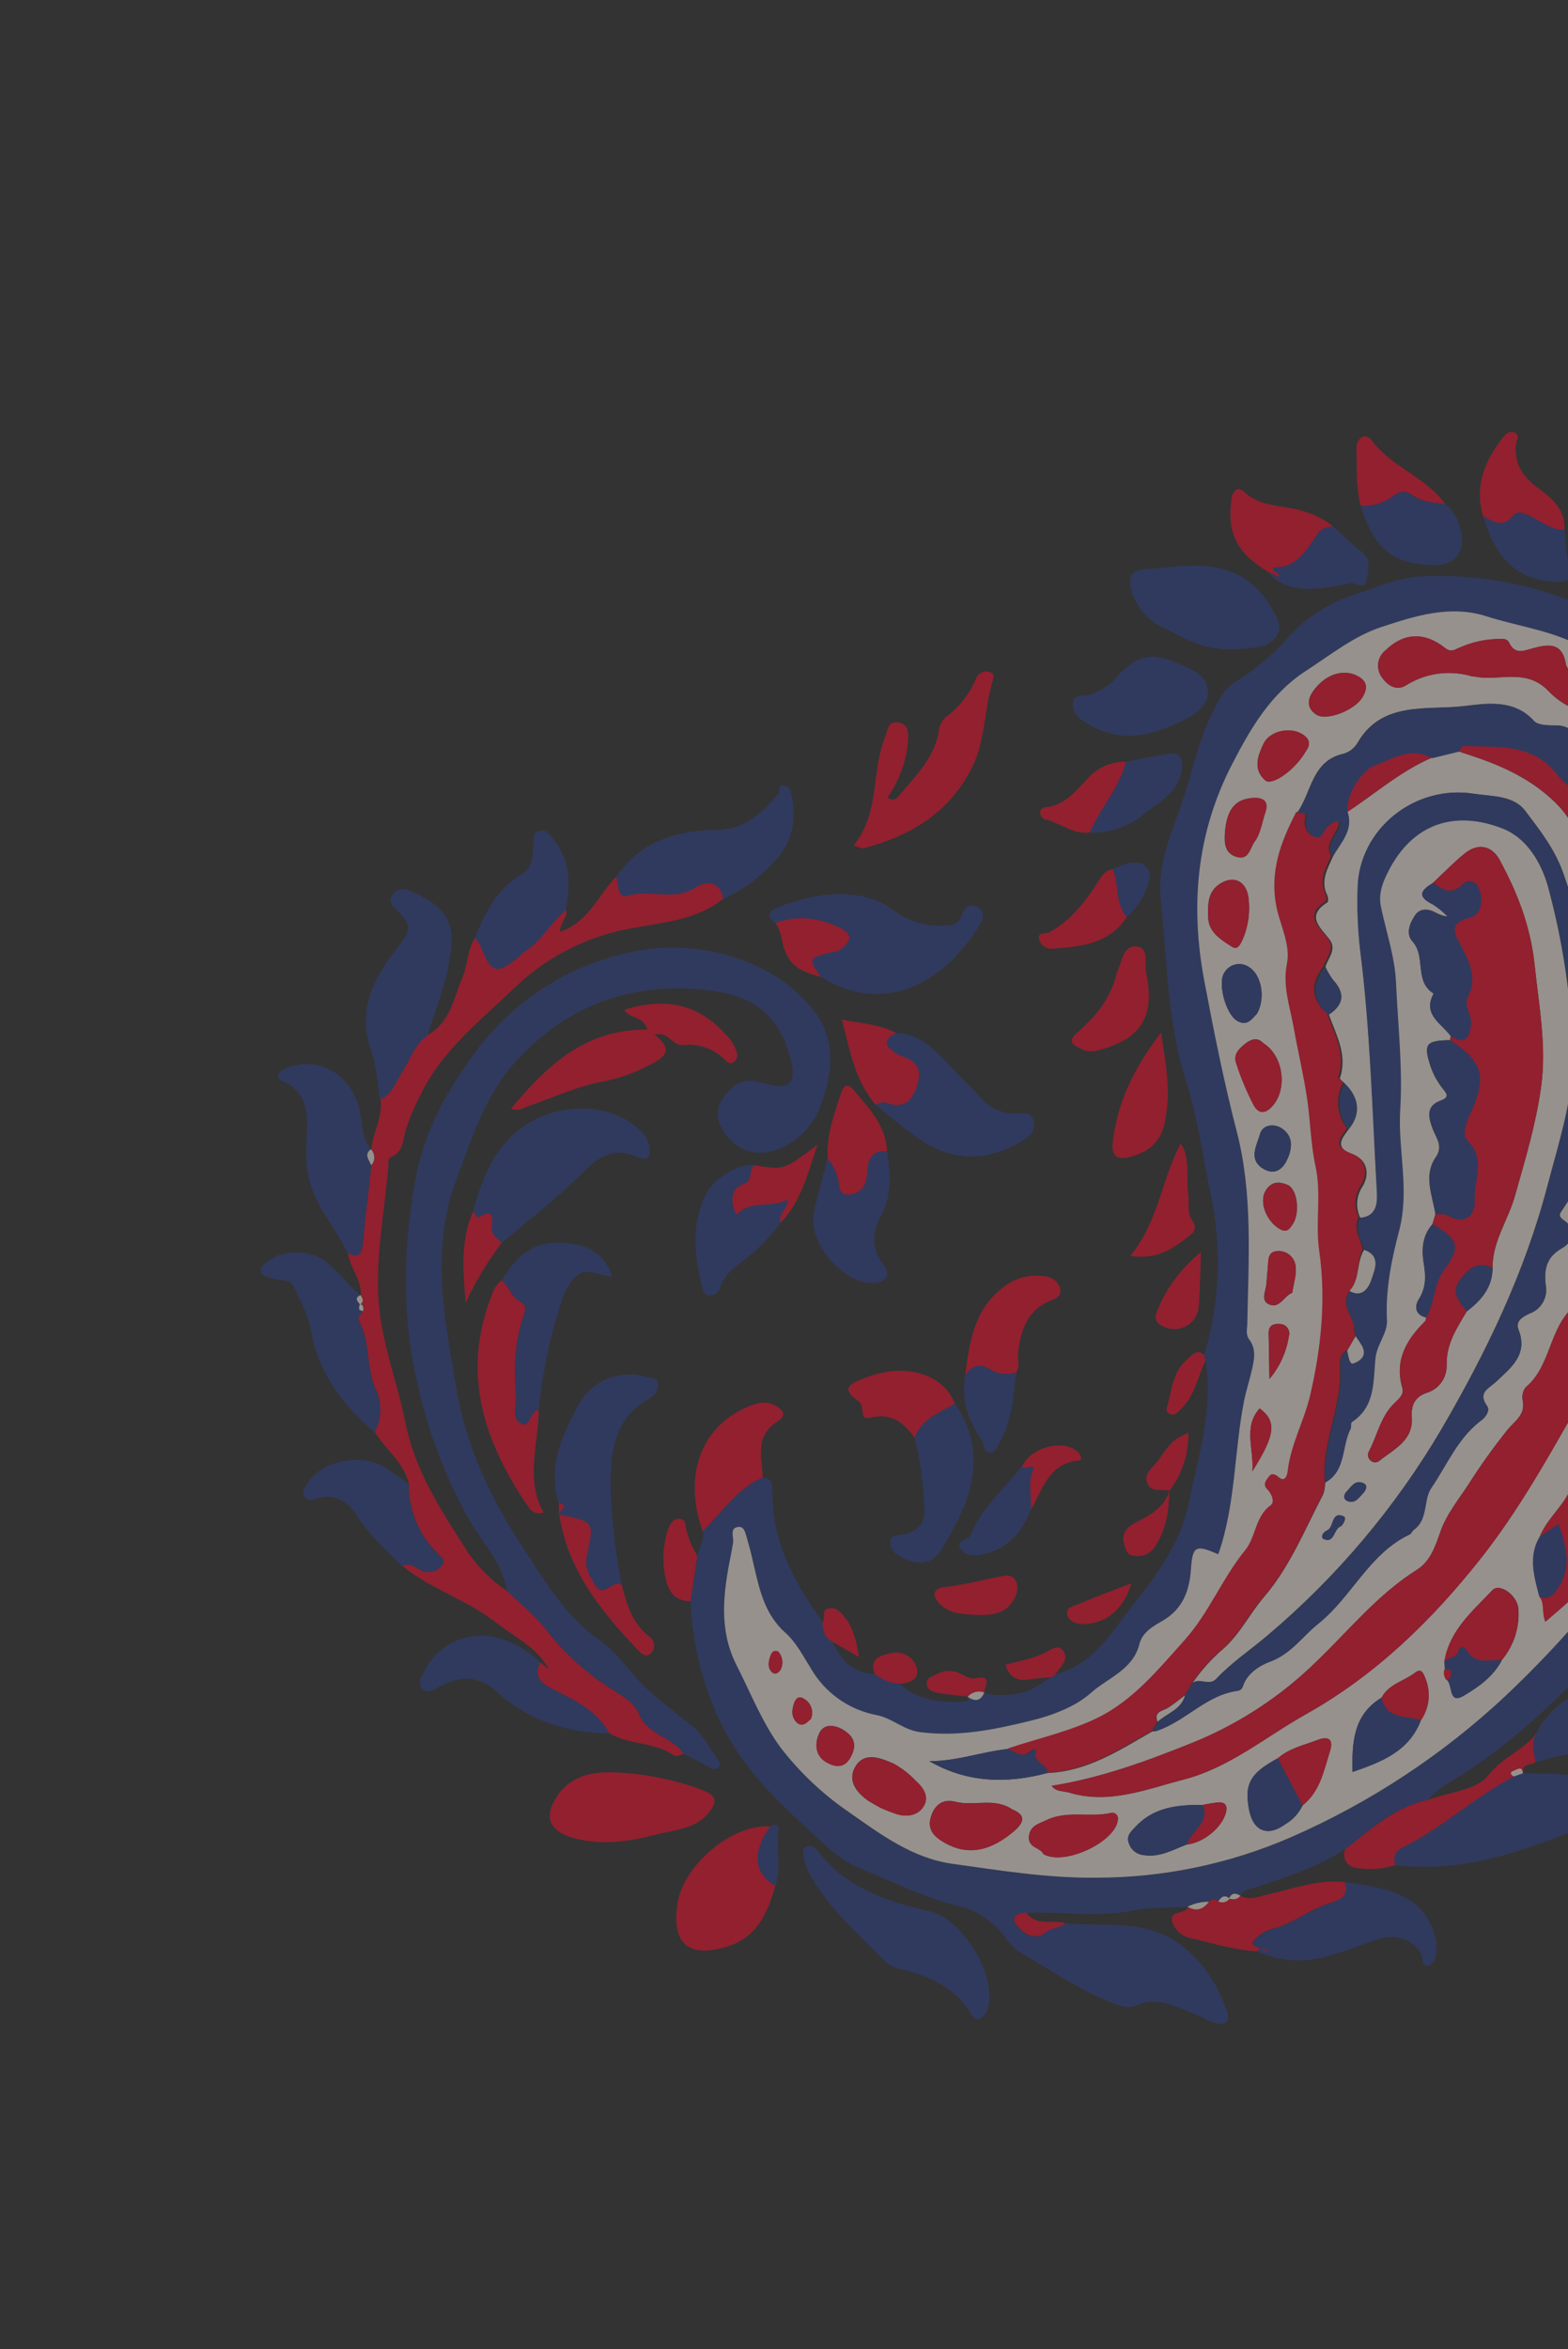 <svg width="378" height="566" viewBox="0 0 378 566" fill="none" xmlns="http://www.w3.org/2000/svg">
<rect x="0" y="0" width="378" height="566" fill="#333333" stroke="none"/>
<g opacity="0.5" clip-path="url(#clip0_1719_1211)">
<path d="M256.899 463.419C266.261 464.224 275.996 462.221 284.546 468.533C290.293 472.768 293.566 478.355 295.853 484.705C296.874 487.559 294.691 487.961 292.563 487.348C291.053 486.907 289.743 485.821 288.25 485.302C283.626 483.693 279.394 480.762 273.878 483.21C271.745 484.171 268.701 482.858 266.125 481.729C258.809 478.522 252.265 474.028 245.413 470.043C244.127 469.099 243.03 467.922 242.181 466.572C239.491 462.948 235.63 460.364 231.253 459.259C222.814 457.253 215.114 453.295 207.166 450.039C201.528 447.729 197.382 442.957 192.892 438.932C184.094 430.986 176.283 422.177 171.923 410.919C168.667 402.931 166.827 394.44 166.484 385.824C167.037 382.159 167.572 378.499 168.113 374.828C168.471 372.842 169.971 371.114 169.422 368.934C174.063 364.448 177.634 358.686 183.906 355.973C186.156 356.125 186.295 357.897 186.228 359.405C186.043 371.479 191.554 381.339 198.274 390.722C198.274 392.685 198.641 394.459 200.572 395.488C202.686 399.804 205.476 403.22 210.826 403.271C212.511 404.674 214.597 405.507 216.784 405.65C221.274 409.676 226.753 410.274 232.455 409.94C233.081 409.9 233.681 409.631 233.304 408.768L233.273 408.822C235.011 410.012 236.404 409.884 237.281 407.769C240.005 409.04 246.64 408.357 249.451 406.569C250.799 405.7 252.181 404.921 253.543 404.103L254.413 403.415C261.027 401.774 265.634 396.753 269.191 391.885C275.851 382.833 283.944 374.407 286.42 362.739C288.896 351.07 292.488 339.803 290.674 327.764L290.328 326.375C294.07 313.848 294.602 300.58 291.876 287.788C289.983 278.642 288.729 269.334 285.934 260.484C281.351 246.058 281.361 231.132 279.811 216.422C279.058 209.353 281.651 202.352 284.137 195.661C287.133 187.589 288.586 178.985 292.498 171.24C293.859 168.559 295.225 165.721 298.029 164.145C302.92 161.143 307.306 157.388 311.024 153.018C315.432 148.344 320.995 144.913 327.154 143.07C332.473 141.312 337.437 138.976 343.461 138.829C357.819 138.274 372.097 141.265 385.029 147.538C397.135 153.381 404.746 163.407 412.965 172.952C417.674 178.437 417.516 186.514 421.298 192.71C422.581 194.812 423.205 197.308 425.343 199.545C425.77 191.623 423.008 184.655 423.835 177.308C424.67 169.45 434.369 156.578 442.99 155.536C445.467 155.246 447.915 155.055 449.636 157.095C451.356 159.134 450.629 161.537 449.338 163.773C447.41 167.195 446.354 171.038 446.262 174.966C446.143 178.259 445.366 181.496 443.977 184.483C442.587 187.471 440.612 190.15 438.169 192.362C434.157 194.517 431.159 198.166 429.823 202.519L426.857 201.494C426.424 205.4 430.262 207.3 431.171 210.82C436.547 231.823 439.526 253.003 437.538 274.684C437.055 279.894 437.244 285.133 437.214 290.403C436.76 290.947 436.467 291.606 436.366 292.307C436.265 293.008 436.361 293.723 436.643 294.373C433.421 305.123 431.232 316.169 426.599 326.506C420.612 340.031 415.461 354.096 407.441 366.447C399.701 378.387 392.767 391.093 382.911 401.481C373.418 411.462 363.248 420.852 351.436 428.191C348.887 429.772 346.27 431.199 344.354 433.575C336.206 435.262 330.376 440.738 324.159 445.618C317.19 450.035 309.419 452.513 301.655 455.052C301.112 455.126 300.59 455.311 300.122 455.596C299.654 455.88 299.25 456.258 298.935 456.706L298.985 456.62C297.909 455.999 296.826 455.861 296.243 457.344L296.372 457.319C295.145 456.338 294.331 456.928 293.659 458.017C293.317 457.784 292.909 457.669 292.496 457.689C292.083 457.709 291.688 457.864 291.371 458.128C289.579 458.111 287.81 458.525 286.213 459.335L286.288 459.378C281.819 459.664 277.368 459.473 273.043 460.329C264.484 462.008 255.96 460.498 247.389 460.88C245.313 460.699 243.566 461.811 244.861 463.619C246.341 465.678 249.184 467.735 251.781 465.723C253.51 464.443 255.426 464.503 256.899 463.419ZM293.689 374.474C288.136 372.041 287.502 372.492 287.126 378.164C286.769 383.304 285.131 387.732 280.279 390.52C277.98 391.843 275.418 393.273 274.708 396.145C273.159 402.33 267.02 404.317 263.029 407.874C259.356 411.156 253.92 413.291 248.24 414.655C239.456 416.748 231.022 418.485 221.935 417.352C217.842 416.837 215.044 413.932 211.395 413.244C208.094 412.622 204.966 411.295 202.225 409.353C199.483 407.412 197.193 404.902 195.51 401.995C193.656 399.019 191.992 395.665 189.403 393.439C184.547 389.202 183.243 383.534 181.901 377.758C181.414 375.571 180.915 373.377 180.269 371.241C179.886 369.917 179.657 367.779 178.115 367.891C175.762 368.066 177.005 370.36 176.744 371.757C176.57 372.703 176.436 373.657 176.241 374.591C174.437 383.58 173.199 392.582 177.608 401.246C181.055 408.023 183.85 415.283 188.394 421.302C192.911 427.134 198.293 432.242 204.353 436.449C212.038 441.875 219.82 447.729 229.605 449.093C241.079 450.688 252.465 452.561 264.214 452.437C280.377 452.454 296.366 449.144 311.188 442.715C330.235 434.392 347.719 422.882 362.888 408.679C384.358 388.387 401.836 365.246 413.77 338.216C423.642 315.694 429.446 291.6 430.915 267.048C431.579 256.927 428.42 247.465 428.263 237.573C428.187 232.413 428.15 226.86 426.291 222.204C421.971 211.398 418.282 200.269 412.602 190.054C404.497 175.343 394.839 162.029 378.922 154.687C372.357 151.671 365.181 150.681 358.342 148.538C349.507 145.701 340.904 148.501 332.825 151.188C326.364 153.334 320.655 157.905 314.808 161.695C306.386 167.164 301.555 175.381 297.013 184.194C288.428 200.876 286.929 218.282 290.318 236.217C292.615 248.391 295 260.559 298.151 272.596C302.078 287.66 301.016 303.24 300.727 318.65C300.709 320.073 300.184 321.504 301.191 322.816C303.045 325.32 302.335 327.991 301.71 330.639C301.162 332.931 300.426 335.2 299.965 337.513C297.49 349.627 297.936 362.323 293.689 374.474Z" fill="#2E418A"/>
<path d="M122.179 383.273C121.213 376.496 116.288 371.733 113.115 366.146C107.263 355.704 103.008 344.447 100.492 332.748C96.814 316.481 97.237 300.044 100.199 283.856C102.252 272.846 107.646 262.833 114.408 253.754C123.489 241.263 136.887 232.587 152.008 229.405C168.073 225.783 187.646 231.265 196.976 244.576C201.432 250.947 200.67 258.876 197.915 266.084C197.082 268.512 195.734 270.732 193.962 272.591C192.191 274.45 190.038 275.904 187.652 276.853C182.115 278.988 177.022 277.15 174.069 271.877C173.335 270.729 172.981 269.379 173.058 268.018C173.135 266.658 173.639 265.357 174.498 264.301C176.237 261.736 178.448 260.118 181.671 260.474C182.927 260.676 184.168 260.958 185.388 261.316C190.294 262.486 191.877 260.763 190.758 255.818C188.477 245.903 182.868 240.286 172.289 238.807C152.968 236.092 136.671 241.931 124.037 256.061C116.99 263.943 113.639 274.419 109.903 284.543C103.763 301.19 107.136 317.338 109.862 333.787C112.208 348.039 118.154 360.873 125.842 372.505C131.202 380.615 136.249 389.491 144.764 395.367C148.997 398.298 151.833 403.002 155.553 406.497C159.074 409.791 163.039 412.839 166.89 415.908C169.61 418.081 171.029 421.164 172.991 423.83C173.44 424.419 173.873 425.357 173.104 425.944C172.334 426.532 171.606 426.054 170.862 425.653C168.888 424.6 166.877 423.61 164.878 422.6C162.183 418.421 156.133 418.067 154.093 412.977C153.067 410.406 150.658 408.987 148.284 407.459C141.993 403.634 136.445 398.703 131.911 392.904C129.118 389.343 125.415 386.488 122.179 383.273Z" fill="#2E418A"/>
<path d="M122.179 383.273C125.434 386.456 129.137 389.311 131.849 392.912C136.384 398.711 141.931 403.642 148.222 407.466C150.553 408.97 153.005 410.414 154.031 412.984C156.071 418.074 162.121 418.429 164.816 422.607C164.028 422.754 162.977 423.308 162.513 422.968C157.798 419.63 151.694 420.462 146.851 417.594C143.906 412.01 138.305 409.536 133.196 406.93C129.862 405.249 128.879 403.722 130.163 400.479L132.321 402.183C129.391 396.723 123.915 394.379 119.356 390.771C112.444 385.348 103.827 382.881 97.021 377.275C99.34 375.991 100.764 378.519 102.794 378.63C103.497 378.744 104.216 378.663 104.876 378.397C105.535 378.131 106.109 377.69 106.535 377.121C107.565 375.71 106.29 375.06 105.614 374.368C103.342 372.167 101.543 369.526 100.328 366.606C99.112 363.687 98.506 360.551 98.545 357.39C97.31 352.249 92.888 349.223 90.343 344.959C91.176 343.404 91.636 341.676 91.686 339.911C91.736 338.147 91.375 336.395 90.631 334.793C88.186 329.512 89.379 323.394 86.527 318.222C86.019 317.313 87.064 316.497 87.626 315.747C87.639 315.053 87.773 314.299 86.813 314.074L86.834 314.187C87.883 313.488 87.418 312.703 86.957 311.936L87.022 311.973C87.167 308.217 84.27 305.383 83.911 301.78C86.828 303.263 87.314 301.652 87.535 299.157C88.109 292.969 88.861 286.796 89.546 280.615C90.035 280.086 90.3 279.389 90.285 278.669C90.269 277.95 89.975 277.263 89.465 276.755L89.519 276.786C89.938 272.73 92.382 269.068 91.717 264.829C94.71 263.447 95.544 260.361 97.136 257.927C99.014 254.998 100.078 251.514 103.088 249.382C108.484 246.422 109.313 240.638 111.422 235.693C112.773 232.533 112.603 228.852 114.562 225.856C115.091 226.424 115.545 227.057 115.913 227.74C118.509 234.526 119.911 234.905 125.459 230.141C125.688 229.943 125.794 229.561 126.079 229.439C130.495 226.959 132.653 222.228 136.464 219.155C136.951 221.07 134.924 222.221 135.021 224.513C141.872 222.163 144.325 215.554 148.666 211.067C149.085 213 148.985 216.453 151.502 215.671C156.859 214.02 162.498 217.075 167.722 213.743C171.251 211.482 173.887 213.003 174.443 216.463C167.51 222.061 158.789 222.257 150.64 223.972C140.466 226.062 131.115 231.043 123.708 238.316C115.422 246.257 106.346 253.256 101.252 264.043C99.834 266.712 98.671 269.51 97.777 272.397C97.127 274.889 97.192 277.534 94.282 278.749C93.455 279.088 93.67 280.057 93.611 280.855C92.728 292.325 90.2 303.734 91.436 315.31C92.431 324.669 95.904 333.538 97.727 342.73C100.059 354.495 106.52 364.201 112.799 373.974C115.296 377.649 118.481 380.807 122.179 383.273Z" fill="#F20E2B"/>
<path d="M370.434 417.449C372.528 413.127 375.978 410.332 380.048 407.781C386.862 403.432 392.862 397.811 400.467 394.578C408.29 391.241 420.216 395.16 423.83 402.592C424.446 403.836 425.402 405.262 424.516 406.671C423.467 408.315 421.962 407.318 420.614 406.969C417.59 406.169 414.713 405.984 412.021 408.112C401.549 416.311 389.614 420.856 376.601 422.944C374.415 423.302 372.291 424.024 370.132 424.583C369.935 422.191 368.828 419.76 370.434 417.449Z" fill="#2E418A"/>
<path d="M367.119 427.243C372.664 427.578 378.149 426.675 383.478 429.322C387.937 431.539 391.028 435.702 390.775 440.514C390.615 443.574 388.429 444.577 386.837 442.712C383.091 438.342 379.856 440.888 376.21 442.308C363.4 447.351 350.341 451.061 336.28 449.348C335.967 447.405 335.943 446.13 338.34 444.935C347.775 440.222 355.565 432.868 364.933 427.973L367.119 427.243Z" fill="#2E418A"/>
<path d="M186.996 222.378C184.601 220.909 185.209 219.584 187.36 218.69C194.808 215.581 207.234 212.968 215.606 219.464C219.388 222.209 224.058 223.443 228.7 222.925C229.345 222.965 229.985 222.794 230.524 222.439C231.063 222.083 231.472 221.562 231.689 220.954C232.386 218.777 233.914 217.323 235.895 218.639C237.875 219.954 236.641 222.093 235.645 223.668C227.855 235.994 213.598 245.231 197.866 235.332C194.813 230.904 194.802 230.897 200.097 229.455C200.85 229.244 201.769 229.317 202.361 228.913C204.603 227.341 206.145 225.365 202.698 223.633C197.742 221.159 192.464 220.362 186.996 222.378Z" fill="#2E418A"/>
<path d="M114.01 292.015C116.512 282.712 120.089 274.03 129.439 269.54C137.938 265.405 148.052 266.572 154.06 272.119C155.294 273.154 156.169 274.552 156.56 276.113C157.088 278.553 156.046 279.786 153.773 278.803C147.868 276.11 144.198 278.764 140.079 282.892C134.101 288.898 127.288 294.064 120.832 299.58C120.007 298.201 118.167 297.511 118.501 295.368C118.835 293.225 118.35 291.455 115.485 293.311C114.591 293.841 114.77 292.139 114.01 292.015Z" fill="#2E418A"/>
<path d="M237.494 485.275C236.524 486.234 235.496 487.618 233.737 484.726C230.165 478.837 224.204 476.241 217.866 474.545C216.294 474.34 214.806 473.718 213.555 472.744C206.759 465.854 199.372 459.44 194.742 450.662C194.259 449.491 193.921 448.266 193.735 447.014C193.558 446.252 193.349 445.472 194.27 444.944C195.192 444.416 196.123 444.867 196.776 445.574C198.294 447.417 199.926 449.163 201.662 450.802C208.267 456.235 216.303 458.739 224.391 460.585C232.478 462.431 241.664 478.053 237.494 485.275Z" fill="#2E418A"/>
<path d="M103.007 249.522C99.998 251.654 98.933 255.138 97.056 258.066C95.456 260.539 94.621 263.625 91.636 264.968C91.005 261.093 90.821 256.988 89.515 253.311C86.049 243.586 89.912 235.9 95.588 228.629C99.335 223.829 99.466 223.03 95.318 218.958C94.25 217.926 93.696 216.947 94.612 215.684C95.856 213.952 97.569 213.967 99.306 214.784C108.507 219.05 110.269 222.905 107.925 233.575C106.745 238.998 104.688 244.201 103.007 249.522Z" fill="#2E418A"/>
<path d="M134.699 362.085C131.991 353.356 135.466 345.847 139.475 338.431C141.01 335.61 143.471 333.405 146.445 332.188C149.419 330.97 152.723 330.816 155.799 331.749C156.904 332.072 158.772 331.818 158.602 333.654C158.594 334.306 158.418 334.945 158.092 335.509C157.766 336.074 157.301 336.545 156.74 336.878C148.446 341.304 147.226 348.811 147.213 357.33C147.201 365.849 148.505 373.753 149.818 381.891C147.655 380.27 145.282 385.449 143.219 381.692C142.021 379.568 140.704 377.675 141.381 374.713C143.213 366.57 143.025 366.548 134.724 364.923C134.662 364.863 134.625 364.783 134.618 364.697C134.612 364.612 134.638 364.527 134.691 364.459C135.641 363.632 137.031 362.815 134.699 362.085Z" fill="#2E418A"/>
<path d="M205.789 203.693C212.162 195.909 209.968 186.043 213.357 177.639C214.002 176.049 213.911 173.846 216.326 174.037C219.061 174.269 218.981 176.644 218.915 178.398C218.526 183.338 216.809 188.08 213.946 192.124C215.759 193.457 216.534 191.941 217.21 191.142C221.086 186.516 225.532 182.218 226.352 175.755C226.444 175.123 226.662 174.515 226.993 173.967C227.324 173.42 227.76 172.944 228.278 172.568C231.326 170.259 233.718 167.195 235.218 163.678C235.318 163.33 235.489 163.007 235.72 162.728C235.951 162.45 236.236 162.222 236.56 162.059C236.883 161.895 237.236 161.801 237.598 161.78C237.959 161.76 238.321 161.814 238.661 161.94C240.024 162.311 239.46 163.462 239.22 164.326C237.219 171.196 237.556 178.613 234.205 185.162C228.724 195.898 219.401 201.435 208.186 204.361C207.673 204.48 207.014 204.056 205.789 203.693Z" fill="#F20E2B"/>
<path d="M174.363 216.603C173.799 213.082 171.17 211.622 167.641 213.883C162.417 217.216 156.779 214.161 151.421 215.811C148.904 216.593 149.004 213.14 148.585 211.207C154.471 202.553 163.361 200.077 173.069 199.935C179.786 199.83 183.719 195.752 187.611 191.321C188.125 190.729 187.422 189.163 188.875 189.256C190.327 189.35 190.629 190.541 190.851 191.673C192.002 197.482 191.073 202.892 186.939 207.27C183.44 211.219 179.158 214.397 174.363 216.603Z" fill="#2E418A"/>
<path d="M89.489 280.739C88.793 286.915 88.084 293.112 87.477 299.282C87.256 301.777 86.77 303.388 83.854 301.905C80.605 295.257 75.121 289.698 74.07 281.926C73.555 278.246 73.982 274.624 74.017 270.961C74.09 266.561 72.931 262.753 68.619 260.68C67.889 260.33 66.994 260.214 67.128 259.188C67.261 258.162 68.172 257.727 69.09 257.354C76.17 254.435 83.558 258.213 86.183 265.618C87.496 269.357 86.773 273.64 89.436 276.954L89.382 276.923C87.681 278.205 89.019 279.465 89.489 280.739Z" fill="#2E418A"/>
<path d="M281.158 151.596C279.102 150.769 277.267 149.473 275.8 147.812C274.333 146.152 273.274 144.172 272.708 142.03C271.983 139.061 272.548 137.338 276.317 137.121C282.989 136.746 289.592 135.199 296.246 137.564C302.083 139.63 305.517 144.02 307.989 149.23C309.503 152.397 306.962 155.431 302.896 155.963C293.982 157.165 290.187 156.407 281.158 151.596Z" fill="#2E418A"/>
<path d="M215.996 248.88C222.221 249.106 225.921 253.507 229.667 257.504C231.855 259.828 234.209 262.061 236.337 264.364C237.39 265.67 238.739 266.706 240.272 267.387C241.805 268.068 243.478 268.374 245.152 268.279C246.548 268.196 248.511 267.753 249.14 269.994C249.769 272.234 248.491 273.603 246.726 274.647C238.678 279.716 230.463 280.104 222.391 274.928C218.394 272.333 214.791 269.107 211.045 266.127C211.809 265.923 212.687 265.37 213.292 265.59C216.849 266.884 219.182 266.297 220.754 262.332C222.393 258.177 221.493 255.809 217.328 254.45C216.582 254.162 215.884 253.76 215.262 253.257C212.654 251.364 213.73 250.022 215.996 248.88Z" fill="#2E418A"/>
<path d="M171.262 436.217C168.132 440.643 162.875 440.804 158.315 441.969C151.725 443.667 145.048 444.77 138.017 442.76C132.888 441.232 131.045 438.262 133.838 433.498C137.27 427.554 143.313 426.729 148.819 427.057C155.833 427.406 162.752 428.83 169.336 431.278C171.957 432.305 173.285 433.458 171.262 436.217Z" fill="#F20E2B"/>
<path d="M157.754 249.246C162.328 252.803 160.574 254.599 156.898 256.418C153.471 258.29 149.786 259.648 145.962 260.451C139.586 261.556 133.537 264.354 127.371 266.512C126.064 266.961 124.882 267.841 123.201 267.1C131.827 256.732 141.181 247.86 155.998 248.088C155.41 244.883 151.769 245.474 150.446 243.292C161.035 240.034 168.874 242.137 175.572 249.917C176.533 250.985 177.241 252.256 177.643 253.635C177.767 254.016 177.772 254.427 177.655 254.811C177.539 255.194 177.307 255.533 176.992 255.781C176.224 256.441 175.537 256.116 174.912 255.483C173.576 254.106 171.939 253.057 170.131 252.418C168.322 251.779 166.39 251.567 164.486 251.799C162.082 251.988 161.367 248.48 157.754 249.246Z" fill="#F20E2B"/>
<path d="M87.587 315.84C87.025 316.59 85.98 317.405 86.488 318.315C89.341 323.487 88.147 329.605 90.593 334.886C91.336 336.487 91.697 338.24 91.647 340.004C91.597 341.768 91.137 343.496 90.304 345.051C82.427 338.368 76.607 330.509 74.848 319.963C74.281 316.598 72.343 313.444 70.977 310.219C69.931 307.781 67.331 308.731 65.529 307.977C64.524 307.554 63.239 307.744 62.953 306.375C62.667 305.006 63.871 304.512 64.73 303.818C68.158 301.111 74.003 301.075 77.704 303.413C81.404 305.75 83.548 309.567 87.018 312.129L86.953 312.092C85.405 312.76 86.122 313.532 86.83 314.342L86.809 314.23C86.554 314.971 86.202 315.828 87.587 315.84Z" fill="#2E418A"/>
<path d="M186.9 454.331C185.095 460.984 182.346 466.963 175.03 469.074C165.852 471.728 161.942 468.238 163.287 458.826C164.632 449.414 176.375 439.412 185.732 440.028C182.428 444.483 180.469 450.56 186.9 454.331Z" fill="#F20E2B"/>
<path d="M324.111 453.429C329.756 454.237 335.432 454.892 340.383 458.195C344.284 460.805 347.141 466.94 346.115 470.977C345.838 472.078 345.543 473.384 344.32 473.566C342.585 473.811 343.091 472.14 342.788 471.248C341.318 467.533 336.646 465.71 332.192 467.237C328.123 468.571 324.129 470.22 319.991 471.299C314.432 472.962 308.457 472.565 303.163 470.181C303.415 469.969 303.678 469.762 303.936 469.539C304.2 469.677 304.492 469.758 304.79 469.774C305.092 469.747 305.389 470.65 305.657 469.787L303.92 469.515C302.92 468.938 301.006 468.65 302.878 467.022C303.897 466.009 305.144 465.254 306.515 464.823C311.696 463.601 315.793 460.034 320.833 458.486C322.713 457.838 325.498 456.766 324.111 453.429Z" fill="#2E418A"/>
<path d="M129.868 339.663C129.852 347.965 126.504 356.35 131.043 364.416C130.394 364.656 129.682 364.664 129.027 364.44C128.373 364.216 127.815 363.773 127.449 363.186C116.665 347.474 111.091 330.814 118.573 311.99C118.968 310.595 119.8 309.362 120.947 308.474C122.813 309.939 123.214 312.649 125.625 313.74C126.763 314.254 126.764 315.544 126.333 316.714C123.969 323.145 123.878 329.813 124.367 336.544C124.543 338.724 123.284 341.651 125.403 342.875C128.072 344.315 127.631 339.761 129.868 339.663Z" fill="#F20E2B"/>
<path d="M129.868 339.663C127.612 339.794 128.064 344.354 125.471 342.857C123.319 341.614 124.569 338.753 124.435 336.526C123.946 329.795 124.037 323.127 126.401 316.696C126.838 315.516 126.81 314.224 125.693 313.722C123.27 312.653 122.881 309.921 121.015 308.456C125.123 301.341 129.935 298.573 137.437 299.594C142.062 300.23 145.867 302.212 147.575 307.554C144.477 307.428 141.624 305.437 139.354 307.107C136.808 309.033 135.746 312.189 134.78 315.328C132.325 323.253 130.679 331.406 129.868 339.663Z" fill="#2E418A"/>
<path d="M130.144 400.512C128.86 403.754 129.79 405.251 133.177 406.963C138.286 409.569 143.887 412.043 146.832 417.627C136.566 417.518 127.406 414.522 119.665 407.531C115.497 403.692 110.843 403.627 106.001 406.349C104.713 407.038 102.873 408.312 101.683 406.721C100.626 405.395 101.775 403.679 102.511 402.256C104.223 398.976 107.073 396.433 110.527 395.101C113.98 393.77 117.802 393.741 121.278 395.02C124.632 396.112 127.673 397.995 130.144 400.512Z" fill="#2E418A"/>
<path d="M286.818 161.125C292.306 163.348 293.014 169.403 286.736 172.772C278.945 176.972 270.542 179.601 261.92 174.208C260.208 173.147 258.651 171.919 258.614 169.82C258.574 167.131 261.204 167.819 262.603 167.408C265.356 166.538 267.799 164.894 269.641 162.673C275.314 156.748 279.051 157.358 286.818 161.125Z" fill="#2E418A"/>
<path d="M230.188 338.155C238.785 350.771 233.771 362.164 226.951 373.33C225.014 376.511 222.036 377.271 218.64 375.797C216.732 374.954 214.527 373.853 214.582 371.52C214.623 369.437 217.082 370.097 218.42 369.594C221.523 368.519 222.963 367.044 222.857 363.4C222.649 357.665 221.859 351.966 220.498 346.39C222.132 341.844 226.507 340.429 230.188 338.155Z" fill="#2E418A"/>
<path d="M136.383 219.295C132.572 222.368 130.436 227.111 125.999 229.579C125.746 229.719 125.607 230.083 125.378 230.281C119.776 235.014 118.428 234.666 115.833 227.879C115.465 227.196 115.011 226.563 114.481 225.996C116.943 219.893 119.791 214.115 125.815 210.614C128.38 209.128 128.379 206.448 128.603 203.897C128.739 202.543 128.062 200.834 129.93 200.207C131.798 199.58 132.688 201.369 133.626 202.527C137.71 207.579 137.381 213.393 136.383 219.295Z" fill="#2E418A"/>
<path d="M98.506 357.482C98.467 360.643 99.073 363.779 100.289 366.699C101.504 369.618 103.303 372.259 105.575 374.461C106.252 375.153 107.526 375.802 106.496 377.214C106.07 377.783 105.496 378.224 104.837 378.49C104.177 378.756 103.458 378.836 102.755 378.723C100.725 378.611 99.301 376.084 96.982 377.367C93.054 373.437 88.929 369.723 85.887 364.928C83.878 361.748 80.741 359.751 76.594 360.996C75.517 361.32 74.389 361.858 73.574 360.685C72.612 359.37 73.528 358.28 74.232 357.21C77.764 351.812 87.479 349.97 92.983 353.706C94.842 354.908 96.662 356.203 98.506 357.482Z" fill="#2E418A"/>
<path d="M213.837 277.369C214.737 282.718 215.002 288.073 212.348 293.018C210.121 297.149 210.118 301.03 213.108 304.921C214.805 307.176 213.571 308.742 210.977 309.035C203.686 309.885 194.524 299.364 196.212 292.042C197.199 287.725 198.405 283.449 199.517 279.161C200.644 280.485 201.465 282.041 201.923 283.717C202.44 285.305 201.888 288.125 204.78 287.788C207.318 287.491 208.817 285.963 208.958 283.036C209.099 280.108 209.537 276.964 213.837 277.369Z" fill="#2E418A"/>
<path d="M188.216 294.562C185.767 297.907 182.853 300.886 179.564 303.41C177.175 305.212 174.638 306.972 173.671 310.039C173.546 310.593 173.246 311.093 172.815 311.464C172.384 311.835 171.845 312.056 171.278 312.096C169.543 312.169 169.383 310.558 169.122 309.419C167.447 302.232 166.659 295.099 169.984 288.048C171.936 283.945 177.847 280.192 182.117 280.723C180.147 281.477 181.899 284.208 179.435 285.121C176.094 286.36 176.016 289.253 177.519 292.614C181.013 288.899 185.915 291.141 189.836 288.948C189.994 291.333 187.426 292.401 188.216 294.562Z" fill="#2E418A"/>
<path d="M324.111 453.429C325.499 456.766 322.714 457.838 320.724 458.452C315.684 459.999 311.587 463.566 306.406 464.788C305.035 465.22 303.788 465.974 302.769 466.987C300.897 468.615 302.805 468.914 303.812 469.481C303.553 469.704 303.291 469.911 303.039 470.124C297.58 469.838 292.432 468.17 287.17 466.995C286.136 466.814 285.169 466.361 284.368 465.682C283.567 465.003 282.962 464.123 282.615 463.133C281.687 460.018 285.909 461.452 286.35 459.371L286.275 459.327C288.373 460.539 290.037 460.067 291.433 458.121C291.75 457.856 292.145 457.702 292.558 457.682C292.971 457.661 293.379 457.776 293.721 458.009C294.177 458.265 294.713 458.335 295.219 458.205C295.724 458.075 296.16 457.755 296.434 457.311L296.305 457.337C297.333 457.543 298.346 457.627 299.047 456.613L298.997 456.699C301.224 457.985 303.294 456.958 305.427 456.47C311.547 455.088 317.594 452.79 324.111 453.429Z" fill="#F20E2B"/>
<path d="M364.942 428.007C355.574 432.902 347.817 440.274 338.349 444.969C335.952 446.164 335.987 447.445 336.289 449.382C333.606 450.22 330.778 450.49 327.983 450.176C325.211 450.008 323.619 448.716 324.162 445.662C330.38 440.783 336.242 435.326 344.357 433.619C349.325 431.773 356.049 431.284 358.799 427.713C362.206 423.303 367.387 421.709 370.456 417.462C368.838 419.767 369.946 422.197 370.143 424.59C368.93 425.323 366.772 424.836 367.156 427.279C366.91 425.417 365.785 426.373 364.967 426.646C363.753 427.034 364.246 427.548 364.942 428.007Z" fill="#F20E2B"/>
<path d="M183.89 355.949C177.618 358.662 174.066 364.393 169.406 368.91C164.634 355.708 168.895 343.781 180.091 339.024C182.011 338.183 184.082 337.502 186.117 338.276C188.153 339.05 190.136 340.783 187.617 342.338C181.846 345.898 183.65 351.024 183.89 355.949Z" fill="#F20E2B"/>
<path d="M348.388 121.424C350.386 123.056 351.724 125.356 352.154 127.898C353.52 132.986 350.57 136.455 345.172 136.163C335.432 135.64 331.55 132.425 327.989 121.943C330.142 122.035 332.282 121.567 334.197 120.583C335.9 119.746 337.837 117.31 340.245 119.202C342.653 121.094 345.584 121.038 348.388 121.424Z" fill="#2E418A"/>
<path d="M384.026 136.727C381.66 130.115 382.872 126.029 387.881 121.527C390.251 119.17 392.462 116.66 394.5 114.013C395.116 113.294 395.609 112.317 396.78 112.549C397.952 112.781 398.219 113.809 398.182 114.792C398.108 125.654 401.328 136.254 400.69 147.15C397.071 145.963 396.068 142.905 395.862 139.633C395.572 135.167 393.67 132.149 389.153 131.102C383.992 129.828 386.059 135.12 384.026 136.727Z" fill="#F20E2B"/>
<path d="M232.706 331.383C233.725 322.585 235.138 314 243.74 308.892C245.706 307.8 247.937 307.272 250.186 307.369C252.603 307.331 255.017 308.095 255.566 310.475C256.114 312.855 253.347 313.149 251.879 313.978C247.115 316.688 246.011 321.209 245.408 326.006C245.205 327.551 246.039 329.236 244.958 330.661C243.919 331.003 242.817 331.112 241.73 330.98C240.643 330.848 239.599 330.478 238.671 329.897C236.286 328.463 234.216 328.916 232.706 331.383Z" fill="#F20E2B"/>
<path d="M305.812 137.842C298.233 133.352 295.872 128.621 296.808 120.663C297.098 118.223 298.331 116.957 299.984 118.542C303.968 122.275 309.143 121.637 313.717 123.032C316.467 123.727 319.04 124.997 321.264 126.758C320.032 127.251 318.9 126.826 317.664 128.62C315.059 132.361 312.543 137.042 307 136.679C306.715 138.191 308.695 137.744 308.4 139.05L305.812 137.842Z" fill="#F20E2B"/>
<path d="M279.888 248.767C281.12 256.572 282.375 263.444 280.736 270.681C279.644 275.553 276.601 277.594 272.375 278.751C269.237 279.59 267.837 278.337 268.256 275.026C269.412 265.992 272.764 258.124 279.888 248.767Z" fill="#F20E2B"/>
<path d="M230.188 338.155C226.551 340.354 222.158 341.801 220.498 346.389C217.86 342.76 214.886 340.283 209.823 341.573C206.991 342.303 208.595 338.729 207.03 337.639C201.892 334.113 205.805 333.077 208.82 331.88C217.866 328.361 227.226 330.712 230.188 338.155Z" fill="#F20E2B"/>
<path d="M260.248 252.518C258.016 251.415 257.584 250.622 259.897 248.604C264.071 244.952 267.623 240.64 269.07 235.027C269.124 234.714 269.21 234.408 269.325 234.113C270.474 231.825 270.676 227.972 273.651 228.012C277.223 228.112 275.798 232.046 276.283 234.261C278.578 244.873 275.036 250.437 264.85 252.996C264.096 253.265 263.292 253.361 262.495 253.278C261.699 253.195 260.931 252.936 260.248 252.518Z" fill="#F20E2B"/>
<path d="M357.567 124.46C355.423 117.389 357.747 111.351 362 105.824C362.719 104.878 363.682 103.557 365.154 104.263C366.625 104.969 365.504 106.142 365.439 107.222C364.974 111.855 367.26 115.052 370.882 117.673C374.28 120.137 377.428 122.885 377.148 127.668C374.246 127.726 372.114 126.051 369.76 124.835C368.19 124.001 365.941 122.803 364.97 124.062C362.37 127.347 360.092 125.702 357.567 124.46Z" fill="#F20E2B"/>
<path d="M215.996 248.88C213.73 250.022 212.654 251.364 215.301 253.265C215.923 253.768 216.62 254.17 217.367 254.457C221.532 255.816 222.399 258.165 220.793 262.339C219.221 266.304 216.931 266.917 213.331 265.598C212.726 265.378 211.847 265.931 211.084 266.135C206.127 260.407 204.925 253.221 202.954 245.677C207.652 246.584 212.033 246.749 215.996 248.88Z" fill="#F20E2B"/>
<path d="M213.837 277.369C209.537 276.964 209.181 280.241 208.991 283.054C208.801 285.868 207.294 287.535 204.812 287.807C201.921 288.144 202.473 285.324 201.955 283.736C201.497 282.06 200.676 280.504 199.55 279.18C199.16 273.667 201.06 268.588 202.703 263.532C203.287 261.748 204.118 260.608 205.906 262.73C209.49 267.106 213.617 271.166 213.837 277.369Z" fill="#F20E2B"/>
<path d="M357.567 124.46C360.092 125.702 362.402 127.366 364.982 124.04C365.953 122.781 368.202 123.979 369.772 124.814C372.114 126.051 374.288 127.751 377.16 127.647C377.602 130.61 377.406 133.607 378.384 136.536C379.361 139.464 377.803 140.299 374.857 140.16C364.643 139.737 360.218 133.112 357.567 124.46Z" fill="#2E418A"/>
<path d="M271.409 183.541C274.653 182.892 277.985 182.264 281.281 181.674C284.324 181.124 285.291 182.356 284.865 185.406C284.107 191.116 279.171 193.353 275.533 196.326C271.924 199.267 267.358 200.782 262.703 200.583C265.185 194.693 269.823 189.891 271.409 183.541Z" fill="#2E418A"/>
<path d="M305.812 137.842L308.4 139.05C308.676 137.776 306.715 138.192 307 136.679C312.545 137.015 315.059 132.362 317.664 128.621C318.9 126.827 320.033 127.251 321.264 126.758C323.625 128.881 325.899 131.154 328.404 133.102C330.909 135.05 329.684 137.595 329.429 139.726C329.124 142.416 326.881 140.262 325.542 140.52C322.282 141.275 318.959 141.731 315.616 141.883C311.943 141.884 308.297 141.068 305.812 137.842Z" fill="#2E418A"/>
<path d="M384.026 136.726C386.059 135.12 383.992 129.828 389.116 131.067C393.634 132.113 395.53 135.114 395.825 139.598C396.031 142.869 397.013 145.915 400.653 147.114C400.752 147.415 400.971 147.756 400.905 148.019C400.44 149.943 401.442 152.829 399.382 153.589C397.562 154.257 395.677 152.18 394.135 150.874C389.613 147.003 386.722 141.923 384.026 136.726Z" fill="#2E418A"/>
<path d="M284.675 275.462C287.044 279.31 285.888 283.772 286.468 287.962C286.756 290.12 286.011 292.356 287.644 294.373C287.813 294.604 287.933 294.867 287.997 295.146C288.062 295.425 288.069 295.714 288.019 295.995C287.969 296.277 287.863 296.546 287.706 296.785C287.549 297.024 287.346 297.23 287.108 297.388C283.066 300.787 278.721 303.666 272.482 302.544C279.298 294.441 279.96 284.176 284.675 275.462Z" fill="#F20E2B"/>
<path d="M271.639 220.961C267.429 227.358 260.749 228.044 254.002 228.548C253.285 228.671 252.546 228.539 251.915 228.175C251.284 227.811 250.801 227.237 250.548 226.554C249.891 224.412 252.163 225.05 253.02 224.585C257.8 221.971 261.045 217.94 264.005 213.559C265.129 211.886 265.872 209.779 268.292 209.413C269.801 213.136 268.811 217.609 271.639 220.961Z" fill="#F20E2B"/>
<path d="M248.489 363.782C246.385 369.016 243.158 373.014 237.306 374.379C235.127 374.898 232.86 375.022 231.64 373.185C230.257 371.083 233.409 371.14 233.955 369.821C236.662 363.245 242.04 358.726 246.358 353.308C246.9 354.481 249.857 352.018 248.908 354.508C247.715 357.717 248.849 360.722 248.489 363.782Z" fill="#2E418A"/>
<path d="M232.706 331.383C234.216 328.916 236.285 328.463 238.701 329.944C239.629 330.524 240.674 330.894 241.76 331.026C242.847 331.158 243.949 331.049 244.989 330.707C244.25 336.285 244.059 342.008 241.161 347.127C240.491 348.288 240.046 350.152 238.424 350.004C237.057 349.888 237.302 347.923 236.651 346.988C233.368 342.212 231.653 337.181 232.706 331.383Z" fill="#2E418A"/>
<path d="M134.824 364.923C143.125 366.548 143.345 366.59 141.481 374.713C140.804 377.676 142.133 379.547 143.319 381.693C145.436 385.48 147.755 380.271 149.918 381.892C151.041 386.581 152.453 391.094 156.471 394.273C156.781 394.468 157.046 394.725 157.25 395.029C157.454 395.333 157.592 395.677 157.654 396.037C157.717 396.398 157.703 396.767 157.613 397.122C157.523 397.476 157.36 397.808 157.133 398.095C155.813 399.711 154.585 398.358 153.6 397.331C144.707 388.011 136.836 378.137 134.824 364.923Z" fill="#F20E2B"/>
<path d="M348.388 121.424C345.59 121.027 342.725 121.021 340.276 119.149C337.828 117.276 335.931 119.692 334.229 120.529C332.313 121.513 330.173 121.982 328.021 121.889C326.882 117.376 327.171 112.8 326.995 108.185C326.898 105.52 329.188 104.163 330.546 105.936C335.35 112.549 343.735 114.897 348.388 121.424Z" fill="#F20E2B"/>
<path d="M188.216 294.562C187.426 292.401 190.013 291.3 189.822 288.997C185.901 291.191 180.986 288.969 177.505 292.663C175.996 289.312 176.074 286.42 179.421 285.17C181.885 284.257 180.101 281.508 182.103 280.772C188.917 281.941 188.982 281.878 197.056 275.82C194.645 283.127 193.033 289.547 188.216 294.562Z" fill="#F20E2B"/>
<path d="M271.409 183.54C269.823 189.89 265.185 194.693 262.714 200.589C258.632 201.099 255.494 198.184 251.825 197.383C251.553 197.247 251.317 197.049 251.133 196.807C250.95 196.564 250.825 196.283 250.767 195.985C250.602 195.029 251.363 194.58 252.209 194.481C256.738 193.943 259.364 190.587 262.167 187.62C263.309 186.298 264.73 185.246 266.328 184.541C267.926 183.835 269.662 183.494 271.409 183.54Z" fill="#F20E2B"/>
<path d="M186.996 222.378C192.47 220.351 197.742 221.159 202.713 223.656C206.16 225.389 204.618 227.364 202.376 228.936C201.784 229.34 200.865 229.267 200.112 229.478C194.824 230.91 194.834 230.916 197.881 235.355C191.5 233.834 189.37 231.559 188.272 225.336C187.962 224.304 187.534 223.311 186.996 222.378Z" fill="#F20E2B"/>
<path d="M244.482 385.257C242.564 388.778 239.12 389.226 235.769 389.068C232.178 388.901 228.226 389.013 225.787 385.484C224.559 383.685 225.802 382.626 227.356 382.42C232.289 381.9 236.995 380.633 241.855 379.67C244.924 379.049 246.202 382.08 244.482 385.257Z" fill="#F20E2B"/>
<path d="M289.519 301.661C289.32 306.776 289.303 310.707 288.987 314.609C288.95 315.525 288.697 316.42 288.251 317.221C287.804 318.021 287.176 318.706 286.416 319.219C285.657 319.733 284.787 320.061 283.877 320.177C282.967 320.293 282.042 320.194 281.177 319.887C279.33 319.309 277.991 318.249 278.875 316.022C281.124 310.397 284.791 305.45 289.519 301.661Z" fill="#F20E2B"/>
<path d="M168.098 374.805C167.556 378.476 167.021 382.136 166.469 385.801C162.823 385.731 161.164 383.684 160.455 380.265C159.603 376.358 159.805 372.296 161.039 368.494C161.445 367.295 162.197 365.967 163.624 365.93C165.431 365.856 165.167 367.681 165.52 368.759C166.055 370.897 166.925 372.938 168.098 374.805Z" fill="#F20E2B"/>
<path d="M114.009 292.016C114.77 292.139 114.615 293.799 115.534 293.226C118.4 291.369 118.94 292.942 118.55 295.282C118.161 297.622 120.032 298.158 120.882 299.494C117.502 303.987 114.601 308.82 112.226 313.915C111.732 306.521 110.871 299.117 114.009 292.016Z" fill="#F20E2B"/>
<path d="M248.488 363.782C248.827 360.71 247.693 357.705 248.929 354.521C249.879 352.031 246.922 354.494 246.379 353.321C248.568 348.709 255.964 346.659 259.671 349.631C260.447 350.251 261.154 351.734 260.067 351.852C252.711 352.592 251.389 358.907 248.488 363.782Z" fill="#F20E2B"/>
<path d="M281.9 359.212C281.8 363.783 281.231 368.197 278.699 372.21C278.229 373.129 277.483 373.878 276.566 374.352C275.649 374.827 274.606 375.004 273.583 374.859C271.687 374.739 271.36 373.418 270.976 371.921C270.286 369.388 271.775 367.854 273.639 366.91C277.221 365.08 280.668 363.258 281.974 359.083L281.9 359.212Z" fill="#F20E2B"/>
<path d="M282.008 359.174C280.16 358.623 277.542 359.777 276.581 357.316C275.621 354.856 277.93 353.638 279.055 352.038C282.591 347.057 282.623 347.076 286.465 345.167C286.581 350.232 284.971 355.184 281.9 359.212L282.008 359.174Z" fill="#F20E2B"/>
<path d="M290.276 326.416L290.622 327.805C288.751 331.741 287.967 336.304 284.699 339.504C283.878 340.305 283.132 341.25 281.902 340.597C280.672 339.945 281.392 338.87 281.604 338.032C282.518 334.261 282.949 330.211 286.286 327.437C287.44 326.383 288.448 324.959 290.276 326.416Z" fill="#F20E2B"/>
<path d="M271.639 220.961C268.811 217.609 269.822 213.149 268.264 209.412C269.543 208.817 270.868 208.326 272.225 207.944C276.016 207.166 278.102 209.517 276.754 213.095C275.8 216.135 274.031 218.856 271.639 220.961Z" fill="#2E418A"/>
<path d="M254.373 403.435L253.503 404.122C251.763 404.195 250.028 404.355 248.305 404.603C245.385 405.138 243.394 404.262 242.376 401.08C245.769 400.173 249.23 399.62 252.327 397.984C253.528 397.344 255.049 396.202 256.222 397.624C257.395 399.046 256.651 400.609 255.527 401.909C255.109 402.384 254.754 402.924 254.373 403.435Z" fill="#F20E2B"/>
<path d="M272.722 381.47C270.996 387.639 266.622 391.19 261.319 391.281C259.632 391.295 257.873 390.839 257.342 389.199C256.692 387.219 258.776 386.989 259.952 386.493C263.961 384.767 268.108 383.249 272.722 381.47Z" fill="#F20E2B"/>
<path d="M233.349 408.765C231.039 408.492 228.707 408.307 226.404 407.923C225.169 407.726 223.641 407.316 223.423 405.929C223.153 404.111 225 403.845 226.156 403.208C227.005 402.771 227.948 402.55 228.904 402.564C229.859 402.578 230.796 402.827 231.633 403.289C232.777 403.792 233.806 404.644 235.17 404.343C239.366 403.412 237.434 406.137 237.246 407.805C236.55 407.547 235.791 407.509 235.074 407.698C234.357 407.886 233.715 408.292 233.237 408.859L233.349 408.765Z" fill="#F20E2B"/>
<path d="M216.816 405.669C214.629 405.525 212.543 404.692 210.859 403.29C209.399 399.208 212.681 398.767 215.117 398.225C216.384 397.977 217.699 398.221 218.792 398.908C219.886 399.596 220.676 400.674 221.002 401.923C221.726 404.52 219.277 405.556 216.816 405.669Z" fill="#F20E2B"/>
<path d="M200.605 395.507C198.674 394.478 198.288 392.736 198.306 390.741C199.121 389.778 197.898 387.969 199.732 387.551C201.565 387.134 202.398 388.202 203.382 389.329C205.732 392.018 206.47 395.411 207.082 399.247L200.605 395.507Z" fill="#F20E2B"/>
<path d="M186.9 454.331C180.444 450.603 182.428 444.483 185.732 440.028C186.731 439.416 187.88 439.463 187.691 440.758C187.022 445.273 188.472 449.893 186.9 454.331Z" fill="#2E418A"/>
<path d="M256.899 463.418C255.414 464.524 253.456 464.411 251.876 465.706C249.28 467.718 246.437 465.661 244.957 463.603C243.662 461.795 245.409 460.682 247.485 460.864C249.93 464.282 253.831 462.321 256.899 463.418Z" fill="#F20E2B"/>
<path d="M134.699 362.085C137.032 362.815 135.642 363.632 134.77 364.447C134.739 363.655 134.719 362.87 134.699 362.085Z" fill="#F20E2B"/>
<path d="M293.689 374.474C297.936 362.323 297.49 349.627 299.931 337.422C300.392 335.109 301.139 332.846 301.676 330.548C302.302 327.9 303.012 325.229 301.158 322.725C300.194 321.438 300.712 320.018 300.694 318.559C300.983 303.149 302.045 287.569 298.117 272.505C295.01 260.493 292.581 248.3 290.285 236.126C286.943 218.233 288.399 200.802 297.016 184.138C301.571 175.304 306.389 167.109 314.812 161.639C320.658 157.849 326.367 153.278 332.828 151.133C340.901 148.457 349.51 145.646 358.345 148.483C365.16 150.669 372.303 151.64 378.925 154.632C394.843 161.974 404.469 175.342 412.606 189.999C418.285 200.214 421.974 211.343 426.294 222.149C428.154 226.805 428.19 232.358 428.267 237.518C428.423 247.41 431.582 256.872 430.918 266.993C429.46 291.531 423.672 315.615 413.819 338.13C401.861 365.203 384.408 388.301 362.937 408.593C347.769 422.796 330.284 434.306 311.237 442.629C296.412 449.076 280.413 452.401 264.239 452.395C252.489 452.518 241.104 450.645 229.63 449.051C219.838 447.697 212.088 441.789 204.378 436.406C198.299 432.211 192.898 427.111 188.362 421.284C183.85 415.283 181.023 408.004 177.576 401.228C173.167 392.563 174.373 383.615 176.209 374.572C176.403 373.638 176.538 372.684 176.711 371.738C176.973 370.341 175.729 368.047 178.083 367.873C179.593 367.741 179.8 369.867 180.237 371.223C180.883 373.359 181.381 375.552 181.869 377.74C183.211 383.516 184.546 389.13 189.371 393.421C191.935 395.689 193.624 399 195.478 401.976C197.16 404.883 199.451 407.393 202.192 409.334C204.934 411.276 208.062 412.603 211.363 413.226C215.061 413.927 217.875 416.856 221.903 417.333C230.99 418.467 239.438 416.781 248.208 414.636C253.887 413.272 259.323 411.137 262.997 407.855C266.987 404.298 273.127 402.311 274.675 396.126C275.386 393.255 277.948 391.825 280.247 390.501C285.099 387.713 286.737 383.285 287.093 378.146C287.502 372.492 288.136 372.041 293.689 374.474ZM348.628 404.602C350.404 405.627 348.956 410.868 352.914 408.51C356.495 406.407 360.081 403.849 362.115 399.878C364.981 396.435 366.389 392.009 366.039 387.541C365.768 384.332 361.521 381.278 359.774 383.136C354.981 388.207 349.355 392.883 348.209 400.433L348.363 401.955C348.184 402.384 348.114 402.85 348.16 403.312C348.207 403.774 348.368 404.218 348.628 404.602ZM371.01 384.349L371.075 384.559C372.492 386.179 371.694 388.456 372.579 390.701C377.312 386.627 382.003 383.001 384.666 377.617C387.808 371.305 386.527 364.977 383.48 358.947C382.16 356.265 379.985 355.783 378.668 358.734C376.784 362.992 372.955 365.897 371.229 370.203C368.53 374.878 369.798 379.565 371.042 384.268L371.01 384.349ZM421.613 223.846L421.549 223.808C421.707 220.503 419.988 217.963 417.846 215.809C416.868 214.761 415.575 214.061 414.163 213.815C412.751 213.569 411.298 213.791 410.025 214.447C407.395 215.723 405.756 217.815 406.984 221.031C407.456 225.471 408.607 229.814 410.396 233.907C411.678 236.854 413.896 238.951 416.703 239.11C419.509 239.268 419.886 235.932 420.995 233.936C422.716 230.831 421.342 227.372 421.649 224.081L421.613 223.846ZM402.539 347.381L402.648 344.707C402.502 341.377 401.612 338.121 400.044 335.178C398.846 333.054 397.507 330.403 395.026 330.676C392.544 330.948 391.899 333.829 391.463 336.2C389.018 344.361 386.016 352.344 388.786 361.237C389.837 364.71 391.257 364.885 393.202 363.056C397.742 358.77 402.028 354.179 402.531 347.419L402.539 347.381ZM286.123 444.408C290.182 443.986 294.715 440.211 295.559 436.586C295.948 434.919 295.215 434.152 293.627 434.267C292.381 434.404 291.143 434.608 289.918 434.877C283.922 434.826 278.171 435.346 273.699 440.159C272.515 441.438 271.432 442.346 272.152 444.181C272.404 444.93 272.868 445.591 273.487 446.083C274.106 446.576 274.855 446.879 275.642 446.955C279.595 447.589 282.755 445.645 286.141 444.376L286.123 444.408ZM421.118 291.471C423.037 284.569 421.142 278.731 416.116 273.795C414.985 272.697 413.744 271.493 411.984 271.982C409.936 272.548 409.765 274.284 409.595 276.12C409.231 278.298 409.172 280.516 409.419 282.711C409.186 288.308 409.343 293.801 412.25 298.804C413.412 300.793 415.087 302.463 417.63 301.911C420.173 301.358 420.643 299.351 420.83 297.138C421.01 295.235 421.061 293.359 421.118 291.471ZM314.019 434.977C318.201 431.66 319.088 426.769 320.569 422.093C321.676 418.634 319.888 418.303 317.522 419.244C314.271 420.477 310.765 421.233 308.034 423.626C301.413 427.169 299.939 429.771 301.096 435.942C302.078 441.224 305.611 442.633 309.917 439.473C311.696 438.409 313.123 436.846 314.019 434.977ZM342.536 414.484C343.568 412.985 344.201 411.248 344.373 409.437C344.545 407.625 344.251 405.799 343.52 404.132C343.096 403.027 342.557 401.899 341.18 402.967C338.534 405.065 334.785 405.695 333.051 409.021C326.251 413.121 325.906 419.757 326.057 426.924C333.099 424.469 339.687 421.953 342.536 414.484ZM414.303 320.668C415.426 316.487 414.064 312.534 412.761 308.729C412.581 308.081 412.269 307.478 411.845 306.956C411.42 306.434 410.893 306.005 410.295 305.697C409.698 305.388 409.043 305.206 408.372 305.162C407.701 305.118 407.028 305.213 406.395 305.441C403.671 306.433 401.896 308.662 403.424 311.98C401.578 314.422 400.563 317.391 400.526 320.453C400.119 325.706 403.858 329.914 404.272 335.011C404.405 336.521 405.656 336.341 407.105 335.472C412.764 332.032 413.464 326.346 414.303 320.668ZM414.446 199.086C413.817 194.983 408.092 187.952 404.54 187.42C402.637 187.138 400.449 187.05 399.757 189.989C398.236 196.176 403.56 208.25 409.284 210.264C411.322 210.982 414.4 211.541 413.985 207.389C416.668 204.754 414.073 201.794 414.403 199.061L414.446 199.086ZM398.385 184.239C398.817 182.97 398.984 181.625 398.875 180.289C398.766 178.952 398.384 177.651 397.753 176.467C397.121 175.284 396.254 174.241 395.204 173.406C394.154 172.57 392.943 171.958 391.648 171.608C390.666 171.27 389.339 171.507 389.242 169.86C388.853 163.775 387.58 162.452 381.768 161.734C380.171 161.543 377.923 162.38 377.458 159.832C376.529 154.682 373.093 155.192 369.51 156.204C367.332 156.795 365.251 157.815 363.813 154.864C363.153 153.523 361.504 154.018 360.27 153.994C357.39 154.152 354.563 154.837 351.931 156.014C350.792 156.446 349.874 157.291 348.448 156.182C343.314 152.128 338.335 152.478 333.981 156.714C333.034 157.474 332.416 158.569 332.255 159.773C332.094 160.977 332.403 162.197 333.117 163.18C334.32 164.949 336.478 166.553 338.864 165.179C341.215 163.68 343.863 162.706 346.627 162.323C349.391 161.94 352.205 162.158 354.878 162.961C355.007 163.035 355.197 162.93 355.345 162.972C361.231 164.307 367.697 160.761 373.262 166.453C376.216 169.581 380.164 171.588 384.432 172.128C388.572 172.612 386.655 179.559 389.599 182.635C390.495 183.567 391.294 184.545 392.131 185.529C395.269 188.917 396.434 188.687 398.385 184.239ZM324.785 195.628C331.519 191.219 337.611 185.837 345.094 182.591L351.526 181.016C352.88 181.454 354.234 181.892 355.587 182.358C362.71 184.779 369.324 187.91 374.895 193.319C380.078 198.332 381.901 204.988 384.999 211.004C386.954 214.798 389.122 218.772 389.745 222.886C391.279 233.001 393.836 243.133 391.962 253.486C391.857 254.119 391.813 254.761 391.831 255.403C391.957 262.34 392.802 269.176 391.119 276.215C389.686 282.252 387.381 288.057 386.635 294.419C386.05 299.118 384.133 303.55 381.11 307.194C380.417 307.997 379.74 309.269 380.649 310.252C382.619 312.307 382.888 312.562 381.367 313.432C373.236 318.024 374.531 328.702 367.784 334.251C367.445 334.702 367.208 335.221 367.088 335.772C366.967 336.323 366.967 336.894 367.087 337.445C367.754 340.912 365.207 342.293 363.406 344.492C360.063 348.673 356.945 353.029 354.064 357.541C351.773 361.062 348.707 364.809 347.249 368.998C346.012 372.582 344.807 376.185 341.54 378.24C332.191 384.121 325.286 392.702 317.495 400.184C309.033 408.508 299.04 415.117 288.065 419.649C276.856 424.154 265.553 428.376 253.515 430.268C254.578 431.756 256.281 431.464 257.774 431.91C267.424 434.802 276.384 431.061 285.33 428.76C296.35 425.923 305.126 418.45 314.885 412.978C331.76 403.504 345.171 390.339 356.974 375.486C365.738 364.382 372.711 352.056 379.725 339.683C386.378 327.962 391.52 315.726 396.697 303.453C401.132 292.618 403.175 280.952 402.686 269.251C402.301 257.966 406.035 246.206 400.034 235.304C399.343 234.017 400.737 232.944 400.894 231.702C401.784 229.092 400.563 226.983 399.217 224.916C397.116 222.27 401.781 219.905 399.627 217.199C399.099 212.796 393.498 210.049 395.557 204.818C395.619 204.711 395.492 204.508 395.411 204.375C393.026 200.405 391.895 195.854 389.237 191.984C386.278 187.667 382.918 183.621 381.005 178.561C380.481 177.372 379.606 176.372 378.498 175.694C377.39 175.015 376.101 174.692 374.804 174.766C373.084 174.762 370.694 174.729 369.706 173.657C364.86 168.208 357.813 169.556 352.703 170.131C343.929 171.141 333.06 168.821 327.226 179.024C326.472 180.269 325.278 181.185 323.879 181.592C316.228 183.264 316.224 190.8 312.772 195.686C308.984 203.042 306.145 210.245 308.069 219.138C309 223.415 311.329 227.855 310.482 232.353C309.402 237.777 311.22 242.653 312.12 247.73C313.133 253.43 314.501 259.035 315.343 264.809C316.133 270.224 316.193 275.761 317.385 281.15C318.844 287.867 317.304 294.76 318.263 301.447C319.99 313.364 318.727 325.145 316.035 336.516C314.621 342.493 311.4 348.171 310.663 354.567C310.539 355.627 310.026 357.409 308.316 355.949C307.352 355.134 306.767 354.954 306.043 355.984C305.32 357.013 304.709 357.922 305.754 358.969C306.799 360.017 307.591 362.05 306.549 362.81C302.762 365.568 303.04 370.429 300.43 373.608C294.918 380.371 291.743 388.655 285.828 395.271C279.64 402.188 273.707 409.482 265.482 413.69C258.566 417.22 250.687 418.89 243.22 421.386C236.781 422.054 230.62 424.401 224.003 424.306C233.149 429.587 242.703 429.786 252.475 427.174C262.113 426.806 269.868 421.696 277.849 417.118C278.167 417.12 278.484 417.087 278.795 417.019C285.854 414.732 290.861 408.222 298.572 407.315C298.803 407.254 299.016 407.14 299.195 406.981C299.373 406.823 299.512 406.625 299.6 406.404C300.561 403.075 303.959 401.139 306.138 400.348C311.304 398.458 313.914 394.333 317.72 391.271C325.909 384.764 330.038 374.308 339.875 369.669C340.264 369.493 340.423 368.868 340.807 368.602C344.38 366.066 343.109 361.334 345.017 358.552C348.862 352.961 351.459 346.35 357.215 342.121C358.163 341.422 359.271 339.826 358.527 338.78C356.143 335.454 358.937 334.517 360.693 332.865C364.238 329.509 368.458 326.4 366.081 320.328C365.241 318.18 367.266 317.157 368.784 316.442C370.145 315.95 371.283 314.984 371.99 313.722C372.698 312.46 372.928 310.986 372.638 309.568C372.219 305.944 372.723 302.91 376.514 300.742C379.13 299.243 380.326 296.251 376.952 293.945C375.327 292.834 376.282 292.125 376.795 291.26C377.883 289.515 379.091 287.847 380.409 286.268C383.095 282.932 385.986 279.242 382.529 274.695C381.321 273.109 382.659 272.133 383.347 271.413C386.906 267.735 385.908 263.648 385.055 259.386C384.486 256.09 384.322 252.737 384.564 249.402C384.681 243.217 384.116 237.037 382.88 230.975C381.635 224.037 379.262 217.536 377.048 210.884C375.028 204.817 371.307 200.104 367.669 195.323C364.794 191.557 359.604 191.899 355.269 191.231C341.14 188.992 327.592 199.685 327.332 214.051C327.178 218.95 327.377 223.854 327.927 228.725C330.383 248.027 330.866 267.466 331.965 286.859C332.1 289.259 332.25 293.099 327.913 293.404C327.332 292.187 327.083 290.838 327.194 289.495C327.304 288.151 327.769 286.861 328.541 285.756C330.335 282.65 329.393 279.312 326.233 278.176C321.604 276.478 323.353 274.492 325.109 272.096C328.123 268.491 327.781 264.51 324.187 261.045C323.774 260.592 322.925 260.001 323.018 259.74C324.922 254.132 322.11 249.385 320.361 244.463C323.971 242.062 324.367 239.338 321.373 236.076C320.641 235.088 320.019 234.023 319.52 232.9C320.256 230.731 322.327 228.659 320.471 226.283C318.234 223.373 314.749 220.687 319.998 217.412C320.263 217.25 320.198 216.095 319.932 215.612C318.302 212.248 319.989 209.425 321.264 206.521C323.094 203.078 326.332 200.204 324.785 195.628ZM423.131 268.802C426.983 262.428 425.904 256.072 424.117 249.997C423.54 248.234 422.533 246.642 421.187 245.364C419.841 244.087 418.198 243.164 416.406 242.679C414.012 241.856 412.417 242.382 411.374 244.761C409.615 248.444 408.856 252.525 409.172 256.596C409.488 260.666 410.868 264.584 413.175 267.955C415.622 271.818 421.414 272.024 423.174 268.827L423.131 268.802ZM244.071 435.964C239.686 432.974 234.825 435.255 230.37 434.102C227.175 433.274 225.136 434.992 224.33 438.052C223.525 441.112 225.595 442.795 227.895 444.079C233.324 447.099 238.773 446.061 244.55 441.099C247.026 438.946 247.186 437.204 244.071 435.964ZM251.507 446.692C256.617 449.642 269.008 443.712 269.472 438.435C269.522 438.198 269.509 437.953 269.435 437.723C269.36 437.493 269.226 437.286 269.046 437.125C268.866 436.963 268.647 436.851 268.41 436.8C268.173 436.75 267.928 436.762 267.698 436.837C262.594 437.974 257.2 436.135 252.197 438.564C250.323 439.474 248.301 439.869 248.035 442.466C247.775 445.254 250.867 445.09 251.507 446.692ZM212.348 435.548C213.612 436.147 214.912 436.667 216.24 437.107C218.69 437.833 221.269 437.416 222.621 435.274C224.132 432.879 222.566 430.671 220.718 429.002C219.179 427.386 217.403 426.013 215.452 424.93C212.46 423.575 208.549 421.976 206.342 425.402C204.134 428.828 206.302 431.756 209.337 433.881C210 434.321 210.752 434.684 212.323 435.591L212.348 435.548ZM304.546 251.281C302.864 249.623 301.27 250.594 299.896 251.707C298.522 252.819 297.301 254.164 298.076 256.201C299.201 259.674 300.612 263.048 302.294 266.289C303.631 268.595 305.191 268.105 306.541 266.735C310.549 262.601 309.436 254.291 304.521 251.324L304.546 251.281ZM299.589 226.322C300.976 223.038 301.434 219.435 300.911 215.907C300.282 212.349 297.555 210.961 294.468 212.704C291.025 214.642 291.156 218.043 291.258 221.097C291.372 224.602 294.346 226.433 297.017 228.119C298.349 228.917 298.966 227.625 299.589 226.322ZM316.398 166.768C315.097 168.797 315.13 170.679 317.241 172.142C319.656 173.823 326.527 171.24 328.5 167.923C329.586 166.042 329.737 164.338 327.521 163.058C323.97 160.908 319.321 162.451 316.417 166.736L316.398 166.768ZM314.762 181.057C316.084 179.24 315.685 177.893 313.742 176.785C310.794 175.083 305.981 176.188 304.563 179.267C303.234 182.14 301.978 185.384 305.025 188.032C306.716 189.452 312.377 185.312 314.781 181.025L314.762 181.057ZM302.231 203.085C303.892 201.077 304.125 198.288 305.015 195.778C305.975 193.022 304.513 192.05 301.818 192.27C297.601 192.616 295.583 195.291 295.25 201.161C295.142 203.535 295.479 205.735 298.178 206.477C300.877 207.218 301.275 204.84 302.25 203.052L302.231 203.085ZM302.975 244.312C305.146 240.551 304.09 234.925 301.164 233.035C300.705 232.707 300.183 232.476 299.632 232.356C299.08 232.236 298.51 232.23 297.956 232.339C297.402 232.447 296.876 232.667 296.41 232.985C295.944 233.304 295.548 233.714 295.247 234.19C293.384 236.597 295.455 244.342 298.252 245.957C300.747 247.426 301.886 245.303 302.993 244.28L302.975 244.312ZM310.264 279.446C311.571 276.661 311.81 273.761 308.995 271.878C307.197 270.668 304.349 270.929 303.738 273.256C303.037 275.861 300.867 279.222 304.36 281.497C306.886 283.084 308.986 282.205 310.282 279.413L310.264 279.446ZM311.528 311.473C311.855 309.34 312.518 307.273 312.355 305.344C312.309 304.29 311.858 303.294 311.094 302.564C310.33 301.835 309.314 301.429 308.258 301.431C305.411 301.393 305.806 303.741 305.603 305.559C305.467 306.813 305.386 308.071 305.295 309.322C305.139 311.109 303.727 313.504 306.147 314.357C308.567 315.209 309.503 312.296 311.546 311.441L311.528 311.473ZM311.86 294.597C313.409 291.665 312.667 286.465 310.443 285.496C308.219 284.528 306.367 284.705 305.059 286.945C303.508 289.632 305.271 294.032 308.208 295.928C310.373 297.321 310.945 295.932 311.86 294.597ZM203.59 416.949C201.431 415.545 198.751 415.216 197.61 417.366C196.469 419.516 196.276 422.858 199.209 424.537C201.189 425.68 203.489 426.119 205 423.452C206.511 420.785 206.21 418.648 203.571 416.981L203.59 416.949ZM303.688 339.29C299.621 343.849 302.349 349.064 301.903 354.482C307.499 345.66 307.813 342.432 303.669 339.322L303.688 339.29ZM306.034 332.219C308.498 329.31 310.11 325.779 310.694 322.012C310.811 321.666 310.844 321.297 310.79 320.936C310.736 320.575 310.597 320.232 310.384 319.936C310.171 319.639 309.89 319.397 309.565 319.23C309.24 319.064 308.88 318.977 308.515 318.977C306.849 318.831 305.766 319.439 305.834 321.384C305.902 324.547 305.941 327.808 306.016 332.251L306.034 332.219ZM195.488 414.134C195.829 413.315 195.876 412.403 195.623 411.552C195.37 410.701 194.831 409.963 194.097 409.462C192.893 408.566 191.995 408.879 191.487 410.205C190.827 411.945 190.716 413.801 192.192 415.097C193.482 416.143 194.534 415.017 195.488 414.134ZM187.609 397.963C186.709 397.559 186.154 397.998 185.8 398.811C185.295 400.182 184.913 401.738 186.049 402.852C186.885 403.665 187.9 402.975 188.312 402.038C188.6 401.352 188.688 400.597 188.563 399.863C188.438 399.128 188.107 398.445 187.607 397.891L187.609 397.963Z" fill="#F9F0E6"/>
<path d="M291.43 458.177C290.065 460.068 288.37 460.594 286.272 459.383C287.869 458.573 289.638 458.16 291.43 458.177Z" fill="#F9F0E6"/>
<path d="M233.273 408.822C233.751 408.255 234.392 407.85 235.11 407.661C235.827 407.473 236.586 407.51 237.281 407.769C236.404 409.885 235.032 410.024 233.273 408.822Z" fill="#F9F0E6"/>
<path d="M296.418 457.388C296.144 457.832 295.708 458.152 295.203 458.282C294.697 458.412 294.161 458.342 293.706 458.086C294.377 456.998 295.191 456.407 296.418 457.388Z" fill="#F9F0E6"/>
<path d="M299.018 456.711C298.312 457.736 297.305 457.642 296.276 457.435C296.872 455.93 297.899 456.065 299.018 456.711Z" fill="#F9F0E6"/>
<path d="M89.489 280.739C89.02 279.465 87.656 278.248 89.407 276.88C89.918 277.388 90.212 278.074 90.227 278.794C90.243 279.514 89.978 280.211 89.489 280.739Z" fill="#F9F0E6"/>
<path d="M86.795 314.279C86.129 313.494 85.37 312.697 86.918 312.029C87.432 312.827 87.844 313.581 86.795 314.279Z" fill="#F9F0E6"/>
<path d="M87.587 315.839C86.17 315.809 86.553 314.97 86.774 314.166C87.734 314.391 87.6 315.145 87.587 315.839Z" fill="#F9F0E6"/>
<path d="M364.942 428.007C364.221 427.59 363.753 427.034 364.971 426.59C365.788 426.317 366.914 425.362 367.159 427.223L364.942 428.007Z" fill="#F9F0E6"/>
<path d="M303.799 469.502L305.536 469.774C305.267 470.637 304.97 469.734 304.668 469.761C304.37 469.745 304.079 469.664 303.814 469.525L303.799 469.502Z" fill="#F20E2B"/>
<path d="M400.913 231.67C400.756 232.912 399.329 233.966 400.053 235.272C406.054 246.174 402.32 257.933 402.705 269.218C403.194 280.919 401.151 292.586 396.716 303.421C391.539 315.693 386.397 327.929 379.744 339.651C372.73 352.024 365.757 364.349 356.993 375.454C345.244 390.338 331.779 403.472 314.904 412.946C305.145 418.418 296.369 425.89 285.349 428.728C276.402 431.028 267.443 434.769 257.793 431.878C256.3 431.431 254.597 431.723 253.533 430.235C265.572 428.344 276.907 424.141 288.084 419.616C299.059 415.085 309.052 408.475 317.513 400.151C325.317 392.648 332.222 384.067 341.559 378.208C344.832 376.142 346.012 372.582 347.268 368.965C348.725 364.776 351.835 361.055 354.083 357.509C356.964 352.997 360.082 348.641 363.425 344.459C365.226 342.26 367.773 340.879 367.106 337.413C366.986 336.862 366.986 336.291 367.106 335.74C367.227 335.188 367.464 334.67 367.803 334.218C374.518 328.724 373.224 318.045 381.386 313.4C382.907 312.53 382.638 312.274 380.668 310.22C379.785 309.265 380.435 307.964 381.129 307.161C384.152 303.518 386.069 299.085 386.653 294.387C387.443 288.05 389.704 282.219 391.138 276.183C392.821 269.143 391.963 262.329 391.849 255.37C391.832 254.729 391.876 254.087 391.98 253.454C393.824 243.054 391.285 232.99 389.763 222.854C389.14 218.74 386.973 214.766 385.018 210.971C381.92 204.955 380.096 198.299 374.914 193.286C369.343 187.877 362.729 184.747 355.605 182.325C354.253 181.86 352.899 181.422 351.545 180.984C351.952 180.502 352.352 179.587 352.751 179.616C360.864 180.001 369.503 178.828 375.392 186.569C378.147 190.195 383.658 192.13 382.367 198.292C382.179 199.215 383.849 200.695 384.871 201.658C387.665 204.274 388.673 207.722 389.861 211.131C390.321 212.809 390.927 214.444 391.673 216.017C394.183 220.49 395.528 220.622 399.643 217.122C401.809 219.806 397.156 222.15 399.227 224.85C397.72 225.771 395.616 223.252 394.299 225.931C393.322 227.846 394.154 229.487 394.795 230.861C396.205 234.01 398.91 230.542 400.913 231.67Z" fill="#F20E2B"/>
<path d="M327.845 293.422C332.207 293.074 332.032 289.276 331.897 286.877C330.799 267.484 330.315 248.045 327.859 228.743C327.309 223.872 327.11 218.968 327.264 214.069C327.525 199.703 341.072 189.01 355.202 191.249C359.579 191.942 364.726 191.575 367.601 195.341C371.24 200.122 375.014 204.866 376.98 210.902C379.194 217.554 381.567 224.055 382.812 230.993C384.056 237.062 384.626 243.25 384.512 249.443C384.269 252.778 384.434 256.131 385.002 259.427C385.856 263.689 386.796 267.8 383.295 271.454C382.607 272.174 381.269 273.15 382.476 274.736C385.934 279.283 383.043 282.973 380.357 286.309C379.038 287.888 377.831 289.556 376.742 291.301C376.265 292.129 375.274 292.876 376.9 293.986C380.274 296.292 379.077 299.284 376.461 300.783C372.695 302.908 372.167 305.985 372.585 309.609C372.875 311.027 372.645 312.502 371.938 313.763C371.23 315.025 370.092 315.991 368.731 316.483C367.214 317.198 365.189 318.221 366.029 320.369C368.405 326.441 364.185 329.55 360.641 332.907C358.859 334.601 356.055 335.532 358.474 338.821C359.219 339.867 358.105 341.474 357.162 342.162C351.407 346.391 348.809 353.002 344.965 358.593C343.045 361.396 344.328 366.107 340.754 368.643C340.371 368.91 340.233 369.546 339.822 369.711C329.993 374.311 325.875 384.773 317.667 391.312C313.876 394.325 311.276 398.456 306.086 400.389C303.907 401.18 300.508 403.116 299.548 406.445C299.46 406.667 299.321 406.864 299.142 407.023C298.964 407.181 298.75 407.295 298.52 407.356C290.8 408.302 285.791 414.767 278.743 417.061C278.429 417.126 278.11 417.163 277.79 417.17C278.218 416.428 278.646 415.687 279.074 414.945C281.303 412.85 284.785 412.037 285.645 408.535C286.228 407.525 286.859 406.556 287.468 405.575C289.182 404.172 291.446 406.439 293.24 404.523C296.941 400.598 301.455 397.601 305.517 394.142C322.213 380.067 336.403 363.269 347.487 344.458C358.313 325.931 367.657 306.591 373.137 285.594C376.064 274.387 379.86 263.165 379.177 251.651C378.596 238.749 376.589 225.95 373.193 213.487C371.541 207.776 368.125 201.963 362.237 199.639C350.826 195.2 340.596 198.308 334.686 210.086C333.242 212.935 332.324 215.543 333 218.671C334.286 224.744 336.38 230.782 336.611 236.892C337.013 247.054 338.207 257.187 337.618 267.452C337.018 277.137 339.941 286.735 337.337 296.638C335.53 303.52 334.027 310.72 334.423 318.085C334.591 321.248 332.03 323.869 331.674 327.145C331.06 332.681 331.753 338.885 325.998 342.641C325.657 342.86 325.893 343.842 325.64 344.355C323.485 348.585 324.636 354.394 319.546 357.245C318.632 347.746 323.737 339.028 323.174 329.518C323.106 328.418 323.025 326.222 324.908 325.446C325.384 328.1 325.7 328.769 326.382 328.533C328.359 327.768 329.524 326.52 328.371 324.293C327.902 323.494 327.391 322.72 326.84 321.975L326.926 322.025L326.552 321.107C327.102 317.67 322.766 314.794 325.406 311.116C328.569 312.943 330.108 310.177 330.674 308.426C331.425 306.108 333.153 302.692 328.927 301.241C328.171 298.598 326.548 296.242 327.845 293.422Z" fill="#2E418A"/>
<path d="M325.317 311.022C322.677 314.7 327.013 317.576 326.463 321.013L326.837 321.931L326.751 321.881C326.081 323.042 325.405 324.214 324.734 325.374C322.852 326.15 322.932 328.346 323 329.446C323.563 338.957 318.459 347.675 319.373 357.173C319.356 358.119 319.197 359.056 318.901 359.953C314.515 368.47 310.899 377.517 304.555 384.802C301.117 388.793 298.777 393.69 294.906 397.116C292.042 399.552 289.511 402.355 287.381 405.454C286.804 406.453 286.227 407.453 285.557 408.413C284.218 409.417 282.918 410.5 281.517 411.411C280.116 412.322 277.962 412.225 278.955 414.805C278.527 415.546 278.099 416.288 277.671 417.029C269.697 421.597 261.941 426.706 252.313 427.081C252.418 424.862 248.964 424.731 249.462 422.081C249.694 420.983 248.852 421.571 248.419 421.923C246.35 423.594 244.702 422.199 242.973 421.244C250.439 418.747 258.297 417.065 265.235 413.547C273.417 409.314 279.392 402.045 285.581 395.128C291.485 388.506 294.634 380.293 300.183 373.465C302.818 370.243 302.54 365.382 306.302 362.667C307.343 361.907 306.65 360.002 305.507 358.826C304.364 357.651 305.135 356.763 305.796 355.841C306.458 354.919 307.104 354.991 308.069 355.806C309.779 357.266 310.291 355.484 310.416 354.424C311.147 348.039 314.362 342.372 315.787 336.374C318.467 325.023 319.722 313.209 318.016 301.304C317.056 294.617 318.597 287.725 317.138 281.007C315.946 275.618 315.929 270.106 315.096 264.666C314.254 258.893 312.875 253.281 311.873 247.587C310.973 242.51 309.155 237.634 310.235 232.21C311.124 227.737 308.796 223.297 307.822 218.995C305.898 210.103 308.737 202.9 312.525 195.543C313.17 196.116 314.953 195.039 314.595 197.125C314.278 198.991 314.858 200.845 316.718 201.475C318.578 202.104 318.691 199.748 319.806 198.959C320.659 198.376 321.344 197.238 322.762 198.014C322.553 200.86 319.078 203.052 320.862 206.275C319.587 209.178 317.899 212.002 319.53 215.365C319.777 215.88 319.867 216.993 319.595 217.165C314.335 220.462 317.82 223.148 320.068 226.037C321.938 228.463 319.867 230.535 319.118 232.653C315.991 236.752 315.753 240.641 319.959 244.216C321.719 249.144 324.53 253.891 322.616 259.493C322.479 259.729 323.372 260.345 323.785 260.798C322.841 262.527 322.425 264.496 322.589 266.46C322.753 268.424 323.489 270.298 324.707 271.849C322.95 274.245 321.201 276.231 325.83 277.929C329.044 279.096 329.975 282.428 328.139 285.51C327.367 286.614 326.902 287.904 326.791 289.248C326.681 290.592 326.929 291.941 327.511 293.158C326.159 295.946 327.837 298.333 328.497 300.892C326.917 304.15 327.953 308.245 325.317 311.022Z" fill="#F20E2B"/>
<path d="M321.185 206.461C319.366 203.175 322.876 201.046 323.085 198.2C321.686 197.393 320.982 198.562 320.129 199.145C319.014 199.934 318.887 202.24 317.041 201.661C315.194 201.082 314.601 199.178 314.918 197.312C315.276 195.225 313.493 196.302 312.848 195.729C316.3 190.844 316.303 183.308 323.955 181.635C325.366 181.24 326.576 180.325 327.34 179.076C333.248 168.844 344.043 171.193 352.818 170.183C357.927 169.608 364.975 168.26 369.82 173.708C370.754 174.749 373.145 174.782 374.918 174.817C376.215 174.743 377.504 175.067 378.612 175.745C379.721 176.423 380.595 177.424 381.119 178.613C383.033 183.672 386.392 187.719 389.351 192.035C392.009 195.905 393.108 200.438 395.525 204.427C395.606 204.56 395.711 204.75 395.671 204.87C393.599 210.122 399.201 212.869 399.741 217.251C395.605 220.738 394.26 220.607 391.771 216.146C391.026 214.573 390.419 212.938 389.959 211.259C388.771 207.85 387.742 204.39 384.97 201.787C383.926 200.811 382.277 199.343 382.466 198.421C383.724 192.24 378.246 190.324 375.49 186.698C369.583 178.988 360.993 180.076 352.849 179.745C352.471 179.728 352.05 180.631 351.643 181.113L345.211 182.687C340.262 180.002 336.055 182.817 331.673 184.443C328.248 185.704 324.613 191.702 324.902 195.724C326.332 200.204 323.094 203.078 321.185 206.461Z" fill="#2E418A"/>
<path d="M398.386 184.239C396.434 188.687 395.269 188.917 392.157 185.486C391.279 184.521 390.491 183.55 389.624 182.592C386.705 179.473 388.597 172.569 384.457 172.085C380.182 171.558 376.223 169.561 373.258 166.436C367.693 160.743 361.226 164.29 355.34 162.955C355.211 162.881 355.021 162.986 354.874 162.944C352.201 162.141 349.386 161.923 346.623 162.306C343.859 162.689 341.211 163.663 338.859 165.162C336.424 166.622 334.315 164.932 333.113 163.163C332.399 162.18 332.09 160.96 332.251 159.756C332.412 158.552 333.03 157.457 333.977 156.697C338.331 152.461 343.335 152.068 348.444 156.165C349.869 157.274 350.788 156.429 351.926 155.997C354.559 154.82 357.385 154.135 360.266 153.977C361.5 154.001 363.149 153.506 363.809 154.847C365.247 157.798 367.328 156.778 369.506 156.187C373.132 155.199 376.568 154.69 377.453 159.815C377.919 162.363 380.167 161.526 381.764 161.717C387.575 162.435 388.849 163.758 389.238 169.843C389.334 171.49 390.662 171.253 391.643 171.591C389.896 175.239 392.566 178.242 393.058 181.565C393.532 185.191 395.217 186.15 398.386 184.239Z" fill="#F20E2B"/>
<path d="M371.172 370.227C372.898 365.921 376.759 363.034 378.611 358.758C379.928 355.807 382.06 356.264 383.423 358.972C386.457 365.022 387.762 371.336 384.609 377.641C381.97 382.982 377.28 386.608 372.522 390.725C371.583 388.449 372.435 386.203 371.018 384.583C373.061 385.591 374.315 384.437 375.367 382.938C378.985 377.79 377.613 372.613 375.673 367.251L371.172 370.227Z" fill="#F20E2B"/>
<path d="M244.071 435.964C247.186 437.203 247.048 438.958 244.55 441.098C238.812 446.068 233.314 447.093 227.895 444.079C225.614 442.762 223.505 441.172 224.331 438.052C225.157 434.932 227.175 433.274 230.37 434.101C234.815 435.249 239.686 432.974 244.071 435.964Z" fill="#F20E2B"/>
<path d="M348.158 400.447C349.31 392.886 354.93 388.221 359.723 383.149C361.47 381.291 365.718 384.346 365.988 387.554C366.344 392.044 364.924 396.493 362.034 399.945C358.931 400.002 355.589 401.169 353.41 397.489C352.99 396.774 351.891 396.54 351.631 397.637C351.237 399.587 349.078 399.201 348.158 400.447Z" fill="#F20E2B"/>
<path d="M251.507 446.691C250.867 445.09 247.775 445.253 248.06 442.423C248.326 439.825 250.342 439.441 252.222 438.52C257.225 436.092 262.608 437.925 267.723 436.794C267.953 436.719 268.198 436.707 268.435 436.757C268.672 436.807 268.891 436.919 269.071 437.081C269.25 437.243 269.385 437.449 269.459 437.679C269.534 437.909 269.547 438.155 269.497 438.391C269.052 443.709 256.61 449.681 251.507 446.691Z" fill="#F20E2B"/>
<path d="M212.323 435.591C210.72 434.665 210.032 434.268 209.343 433.87C206.276 431.727 204.237 428.6 206.348 425.391C208.459 422.182 212.436 423.618 215.458 424.919C217.409 426.002 219.185 427.375 220.724 428.991C222.616 430.685 224.139 432.868 222.627 435.263C221.3 437.363 218.717 437.835 216.246 437.096C214.909 436.675 213.599 436.173 212.323 435.591Z" fill="#F20E2B"/>
<path d="M342.536 414.483C339.641 421.983 333.074 424.511 326.058 426.923C325.895 419.75 326.251 413.12 333.051 409.021C334.191 414.351 339.08 413.19 342.536 414.483Z" fill="#2E418A"/>
<path d="M314.02 434.977C313.123 436.846 311.697 438.409 309.918 439.473C305.611 442.633 302.078 441.224 301.096 435.942C299.939 429.771 301.413 427.168 308.035 423.626L314.02 434.977Z" fill="#2E418A"/>
<path d="M286.141 444.376C282.755 445.645 279.595 447.589 275.661 446.923C274.874 446.846 274.125 446.543 273.506 446.051C272.886 445.559 272.423 444.898 272.17 444.148C271.457 442.303 272.534 441.406 273.718 440.126C278.211 435.326 283.963 434.806 289.937 434.845C291.816 439.268 287.09 441.068 286.141 444.376Z" fill="#2E418A"/>
<path d="M243.179 421.334C244.89 422.321 246.574 423.652 248.625 422.013C249.058 421.661 249.9 421.073 249.668 422.171C249.127 424.797 252.581 424.928 252.52 427.171C242.705 429.758 233.163 429.537 224.048 424.303C230.572 424.359 236.729 421.995 243.179 421.334Z" fill="#2E418A"/>
<path d="M304.521 251.324C309.436 254.291 310.55 262.6 306.461 266.775C305.111 268.144 303.551 268.634 302.214 266.329C300.532 263.088 299.121 259.714 297.996 256.241C297.221 254.203 298.502 252.879 299.816 251.746C301.13 250.613 302.827 249.687 304.521 251.324Z" fill="#F20E2B"/>
<path d="M299.589 226.322C298.948 227.657 298.331 228.949 297.017 228.118C294.346 226.433 291.372 224.602 291.258 221.096C291.156 218.043 291.025 214.642 294.468 212.704C297.555 210.96 300.283 212.349 300.911 215.907C301.434 219.435 300.977 223.038 299.589 226.322Z" fill="#F20E2B"/>
<path d="M314.02 434.977L308.035 423.626C310.765 421.233 314.272 420.477 317.523 419.244C319.931 418.328 321.677 418.633 320.569 422.092C319.101 426.747 318.189 431.681 314.02 434.977Z" fill="#F20E2B"/>
<path d="M316.417 166.736C319.321 162.451 323.971 160.908 327.552 163.005C329.769 164.284 329.637 166.028 328.531 167.869C326.601 171.211 319.687 173.769 317.272 172.088C315.149 170.647 315.116 168.765 316.417 166.736Z" fill="#F20E2B"/>
<path d="M314.781 181.025C312.353 185.355 306.716 189.452 305.023 187.987C301.975 185.339 303.231 182.095 304.56 179.222C305.979 176.143 310.779 175.06 313.739 176.74C315.704 177.86 316.102 179.208 314.781 181.025Z" fill="#F20E2B"/>
<path d="M302.25 203.052C301.232 204.815 300.755 207.133 298.218 206.457C295.682 205.78 295.183 203.514 295.291 201.141C295.581 195.246 297.599 192.571 301.858 192.25C304.554 192.029 306.015 193.002 305.055 195.758C304.198 198.287 303.911 201.045 302.25 203.052Z" fill="#F20E2B"/>
<path d="M302.994 244.28C301.886 245.303 300.747 247.425 298.253 245.957C295.455 244.341 293.403 236.565 295.247 234.19C295.549 233.714 295.945 233.303 296.41 232.985C296.876 232.667 297.402 232.447 297.956 232.338C298.51 232.23 299.08 232.236 299.632 232.356C300.184 232.476 300.705 232.707 301.165 233.035C304.143 234.884 305.176 240.525 302.994 244.28Z" fill="#2E418A"/>
<path d="M371.172 370.227L375.698 367.208C377.614 372.613 379.023 377.726 375.393 382.896C374.341 384.395 373.087 385.548 371.043 384.54L370.978 384.33L371.261 384.064L370.986 384.292C369.741 379.59 368.419 374.871 371.172 370.227Z" fill="#2E418A"/>
<path d="M324.785 195.628C324.474 191.593 328.131 185.608 331.556 184.347C335.938 182.721 340.146 179.905 345.094 182.59C337.576 185.773 331.52 191.219 324.785 195.628Z" fill="#F20E2B"/>
<path d="M342.536 414.484C339.055 413.233 334.166 414.395 333.057 409.011C334.779 405.706 338.537 405.01 341.186 402.956C342.563 401.888 343.102 403.017 343.526 404.121C344.259 405.79 344.552 407.619 344.379 409.432C344.206 411.246 343.571 412.985 342.536 414.484Z" fill="#F20E2B"/>
<path d="M348.159 400.447C349.079 399.201 351.237 399.587 351.695 397.602C351.955 396.505 353.054 396.738 353.473 397.453C355.577 401.09 358.962 399.949 362.097 399.91C360.063 403.881 356.477 406.439 352.896 408.541C348.957 410.867 350.386 405.659 348.61 404.634C349.685 404.71 349.833 403.907 349.865 403.18C349.946 402.023 348.957 402.269 348.32 402.03L348.159 400.447Z" fill="#2E418A"/>
<path d="M310.283 279.413C308.987 282.205 306.833 283.053 304.379 281.465C300.886 279.19 303.056 275.829 303.757 273.224C304.368 270.897 307.216 270.636 309.014 271.845C311.829 273.729 311.59 276.628 310.283 279.413Z" fill="#2E418A"/>
<path d="M311.546 311.441C309.522 312.264 308.487 315.149 306.166 314.324C303.844 313.5 305.168 311.083 305.314 309.29C305.405 308.038 305.486 306.781 305.622 305.527C305.824 303.709 305.419 301.354 308.277 301.399C309.333 301.397 310.349 301.803 311.113 302.532C311.876 303.261 312.328 304.258 312.373 305.312C312.58 307.265 311.817 309.333 311.546 311.441Z" fill="#F20E2B"/>
<path d="M311.86 294.597C310.974 295.934 310.373 297.321 308.219 295.934C305.293 294.044 303.508 289.632 305.07 286.951C306.367 284.705 308.417 284.584 310.454 285.502C312.492 286.421 313.428 291.633 311.86 294.597Z" fill="#F20E2B"/>
<path d="M203.571 416.981C206.21 418.648 206.512 420.857 204.984 423.529C203.456 426.201 201.185 425.735 199.193 424.614C196.267 422.924 196.413 419.713 197.595 417.443C198.776 415.173 201.412 415.577 203.571 416.981Z" fill="#F20E2B"/>
<path d="M303.669 339.322C307.814 342.432 307.499 345.66 301.885 354.514C302.363 349.115 299.578 343.824 303.669 339.322Z" fill="#F20E2B"/>
<path d="M306.016 332.251C305.941 327.808 305.926 324.604 305.822 321.405C305.754 319.46 306.837 318.853 308.503 318.998C308.868 318.998 309.228 319.085 309.553 319.252C309.878 319.419 310.159 319.66 310.372 319.957C310.585 320.254 310.724 320.597 310.778 320.958C310.832 321.319 310.799 321.687 310.682 322.033C310.098 325.804 308.484 329.34 306.016 332.251Z" fill="#F20E2B"/>
<path d="M320.283 244.475C316.077 240.9 316.315 237.01 319.441 232.911C319.941 234.035 320.562 235.1 321.294 236.088C324.289 239.35 323.893 242.073 320.283 244.475Z" fill="#2E418A"/>
<path d="M286.142 444.376C287.09 441.068 291.816 439.269 289.937 434.845C291.162 434.576 292.4 434.372 293.646 434.235C295.233 434.119 295.967 434.887 295.578 436.554C294.733 440.179 290.201 443.954 286.142 444.376Z" fill="#F20E2B"/>
<path d="M325.042 272.114C323.824 270.563 323.088 268.689 322.924 266.725C322.76 264.761 323.176 262.792 324.12 261.063C327.714 264.528 328.037 268.541 325.042 272.114Z" fill="#2E418A"/>
<path d="M195.488 414.134C194.534 415.016 193.451 416.197 192.192 415.097C190.717 413.801 190.827 411.945 191.487 410.205C191.995 408.879 192.893 408.566 194.097 409.462C194.831 409.962 195.37 410.701 195.623 411.552C195.877 412.403 195.829 413.315 195.488 414.134Z" fill="#F20E2B"/>
<path d="M187.608 397.891C188.093 398.438 188.416 399.109 188.54 399.829C188.664 400.548 188.585 401.289 188.311 401.965C187.899 402.903 186.884 403.592 186.048 402.78C184.912 401.665 185.294 400.109 185.799 398.738C186.089 397.888 186.708 397.486 187.608 397.891Z" fill="#F20E2B"/>
<path d="M348.275 402.033C348.901 402.266 349.901 402.026 349.821 403.184C349.764 403.953 349.64 404.713 348.565 404.637C348.308 404.26 348.147 403.825 348.096 403.371C348.046 402.917 348.107 402.458 348.275 402.033Z" fill="#F20E2B"/>
<path d="M370.985 384.292L371.26 384.064L370.977 384.33L370.985 384.292Z" fill="#F20E2B"/>
<path d="M287.49 405.488C289.62 402.389 292.151 399.586 295.015 397.15C298.887 393.724 301.248 388.84 304.664 384.836C310.965 377.526 314.581 368.479 319.01 359.987C319.307 359.09 319.465 358.153 319.482 357.207C324.546 354.399 323.42 348.547 325.575 344.317C325.861 343.823 325.561 342.876 325.934 342.604C331.689 338.847 331.002 332.633 331.609 327.108C331.978 323.81 334.526 321.211 334.358 318.047C333.975 310.661 335.465 303.482 337.272 296.601C339.901 286.654 336.96 277.089 337.553 267.414C338.185 257.175 336.998 247.031 336.547 236.854C336.315 230.745 334.221 224.706 332.935 218.633C332.259 215.506 333.177 212.897 334.621 210.048C340.553 198.283 350.783 195.175 362.172 199.601C368.036 201.869 371.476 207.739 373.128 213.45C376.524 225.913 378.531 238.712 379.112 251.613C379.795 263.128 376.009 274.383 373.072 285.557C367.592 306.554 358.248 325.893 347.423 344.42C336.352 363.204 322.184 379.981 305.518 394.042C301.455 397.5 296.895 400.528 293.241 404.423C291.48 406.329 289.204 404.084 287.49 405.488ZM353.621 315.942C357.074 313.292 359.8 310.209 359.813 305.516C359.751 299.089 363.662 293.881 365.28 287.922C367.719 279.299 370.32 270.669 371.534 261.783C372.879 251.998 370.995 242.341 369.969 232.563C368.977 223.148 365.846 215.179 361.55 207.238C359.642 203.686 356.252 203.047 353.038 205.706C350.361 207.858 348.003 210.351 345.494 212.685C342.689 214.362 341.36 215.945 345.381 217.851C346.693 218.685 347.898 219.679 348.966 220.809C347.976 220.701 347.018 220.387 346.155 219.889C344.246 218.872 342.251 218.724 341.042 220.619C339.833 222.515 338.831 224.946 340.543 226.852C343.805 230.469 340.856 236.447 345.608 239.349C342.831 244.481 347.604 246.577 349.788 249.701C349.607 249.964 349.534 250.286 349.584 250.601C343.663 250.693 343.096 251.527 344.869 256.978C345.544 258.928 346.552 260.747 347.849 262.353C348.557 263.263 349.604 264.283 347.401 265.118C343.61 266.44 344.317 269.241 345.434 272.151C346.25 274.241 347.922 276.167 346.143 278.751C343.05 283.213 345.292 287.904 346.019 292.508C345.788 293.306 345.561 294.121 345.305 294.962C342.87 297.64 342.673 301.037 343.19 304.216C343.707 307.395 343.854 310.174 341.982 313.092C341.021 314.557 341.014 316.832 343.789 317.416C343.726 317.724 343.757 318.143 343.573 318.338C339.1 322.806 336.098 327.707 338.068 334.433C338.509 335.906 337.313 337.007 336.217 338.037C332.84 341.203 332.048 345.804 330.006 349.713C329.805 350.061 329.733 350.47 329.803 350.867C329.873 351.264 330.08 351.624 330.389 351.883C330.683 352.163 331.071 352.324 331.478 352.333C331.884 352.342 332.279 352.199 332.584 351.932C336.08 349.107 340.739 347.125 340.34 341.406C340.131 338.563 341.128 336.487 344.067 335.547C345.457 335.106 346.664 334.223 347.506 333.034C348.348 331.844 348.779 330.412 348.734 328.955C348.643 323.744 351.217 319.957 353.621 315.942ZM323.425 367.623C323.909 366.957 324.737 365.673 323.84 365.313C320.803 364.089 321.682 368.007 319.874 368.754C319.059 369.072 318.08 370.47 319.235 370.879C321.833 371.821 321.412 368.252 323.425 367.623ZM328.857 359.482C329.379 358.751 329.831 357.794 328.537 357.277C326.613 356.51 325.727 358.219 324.642 359.327C323.872 360.114 323.766 361.243 324.87 361.665C326.753 362.38 327.653 360.721 328.832 359.525L328.857 359.482Z" fill="#F9F0E6"/>
<path d="M325.317 311.022C327.953 308.245 326.917 304.15 328.85 301.125C333.064 302.598 331.348 305.992 330.598 308.31C330.03 310.089 328.435 312.851 325.317 311.022Z" fill="#F9F0E6"/>
<path d="M279.064 414.839C278.053 412.292 280.324 412.284 281.626 411.445C282.928 410.607 284.327 409.451 285.666 408.447C284.774 411.931 281.292 412.743 279.064 414.839Z" fill="#F9F0E6"/>
<path d="M324.782 325.416C325.452 324.255 326.129 323.084 326.799 321.923C327.35 322.668 327.861 323.441 328.33 324.24C329.483 326.468 328.318 327.715 326.341 328.48C325.575 328.74 325.277 328.037 324.782 325.416Z" fill="#F9F0E6"/>
<path d="M345.363 294.938C345.594 294.14 345.82 293.325 346.076 292.484C347.039 292.581 348.154 292.364 348.907 292.799C353.495 295.363 355.702 292.61 355.479 288.87C355.251 284.296 358.278 279.251 353.817 274.927C352.397 273.534 353.278 270.89 354.132 268.989C358.516 259.483 357.685 255.951 349.584 250.601C349.534 250.286 349.607 249.963 349.788 249.701C353.21 251.676 354.236 250.148 354.605 246.75C354.857 244.401 352.792 242.163 353.778 240.282C356.145 235.759 354.348 232.013 352.382 228.213C350.786 225.113 348.744 222.487 354.43 221.012C357.115 220.312 357.632 216.784 356.472 214.022C356.362 213.625 356.147 213.264 355.851 212.978C355.555 212.691 355.187 212.489 354.786 212.392C354.385 212.295 353.966 212.307 353.572 212.427C353.178 212.547 352.823 212.77 352.544 213.073C349.854 215.819 347.737 214.267 345.474 212.645C347.984 210.311 350.374 207.836 353.018 205.666C356.232 203.007 359.622 203.646 361.53 207.198C365.827 215.138 368.958 223.108 369.949 232.523C370.975 242.301 372.849 251.952 371.514 261.743C370.3 270.629 367.712 279.237 365.26 287.882C363.588 293.809 359.743 299.027 359.793 305.476C355.768 303.453 353.409 306.247 351.622 308.869C349.835 311.492 351.889 313.824 353.602 315.902C351.198 319.917 348.624 323.704 348.756 328.868C348.801 330.325 348.37 331.757 347.528 332.946C346.686 334.136 345.479 335.018 344.089 335.459C341.151 336.4 340.153 338.475 340.362 341.318C340.762 347.037 336.103 349.019 332.606 351.844C332.301 352.112 331.906 352.255 331.5 352.246C331.093 352.236 330.705 352.076 330.411 351.795C330.102 351.536 329.895 351.176 329.825 350.779C329.755 350.383 329.827 349.974 330.029 349.625C332.07 345.717 332.862 341.115 336.239 337.949C337.335 336.92 338.531 335.818 338.09 334.346C336.12 327.62 339.079 322.693 343.595 318.25C343.779 318.055 343.749 317.636 343.812 317.329C345.95 313.849 345.445 309.53 348.068 306.029C352.288 300.312 351.577 298.611 345.363 294.938Z" fill="#F20E2B"/>
<path d="M349.617 250.62C357.693 256.013 358.523 259.545 354.164 269.008C353.289 270.896 352.43 273.553 353.849 274.946C358.311 279.27 355.237 284.345 355.512 288.889C355.702 292.61 353.496 295.363 348.939 292.818C348.186 292.383 347.071 292.599 346.109 292.502C345.381 287.898 343.14 283.208 346.233 278.745C348.012 276.161 346.34 274.236 345.524 272.145C344.353 269.205 343.7 266.435 347.49 265.112C349.747 264.309 348.647 263.258 347.939 262.347C346.642 260.741 345.634 258.923 344.959 256.973C343.129 251.545 343.696 250.712 349.617 250.62Z" fill="#2E418A"/>
<path d="M345.488 212.696C347.75 214.318 349.892 215.827 352.557 213.124C352.836 212.821 353.191 212.598 353.586 212.478C353.98 212.358 354.399 212.346 354.8 212.443C355.201 212.54 355.568 212.742 355.865 213.029C356.161 213.315 356.375 213.676 356.485 214.073C357.645 216.835 357.15 220.375 354.444 221.063C348.758 222.538 350.799 225.164 352.395 228.263C354.355 232.075 356.158 235.81 353.791 240.333C352.805 242.214 354.87 244.452 354.619 246.801C354.262 250.177 353.213 251.721 349.802 249.752C347.617 246.628 342.791 244.501 345.622 239.399C340.87 236.498 343.819 230.52 340.557 226.902C338.802 224.972 339.878 222.512 341.056 220.67C342.234 218.828 344.26 218.923 346.169 219.939C347.032 220.438 347.989 220.752 348.98 220.86C347.912 219.73 346.707 218.736 345.394 217.902C341.349 215.939 342.689 214.362 345.488 212.696Z" fill="#2E418A"/>
<path d="M345.362 294.938C351.577 298.611 352.274 300.361 348.082 306.08C345.501 309.606 345.963 313.9 343.825 317.38C341.052 316.839 341.079 314.533 342.018 313.055C343.889 310.137 343.752 307.393 343.226 304.179C342.699 300.966 342.959 297.634 345.362 294.938Z" fill="#2E418A"/>
<path d="M353.622 315.942C351.941 313.883 349.891 311.495 351.642 308.91C353.393 306.324 355.788 303.493 359.813 305.516C359.779 310.197 357.074 313.292 353.622 315.942Z" fill="#2E418A"/>
<path d="M323.425 367.624C321.437 368.21 321.858 371.778 319.254 370.847C318.066 370.419 319.078 369.04 319.892 368.722C321.725 368.032 320.803 364.089 323.859 365.281C324.713 365.716 323.885 367.001 323.425 367.624Z" fill="#2E418A"/>
<path d="M328.832 359.525C327.654 360.722 326.747 362.391 324.864 361.676C323.76 361.254 323.866 360.126 324.636 359.338C325.702 358.262 326.589 356.553 328.532 357.288C329.742 357.8 329.354 358.794 328.832 359.525Z" fill="#2E418A"/>
</g>
<defs>
<clipPath id="clip0_1719_1211">
<rect width="383.386" height="430.754" fill="white" transform="translate(216.239 0.646) rotate(30)"/>
</clipPath>
</defs>
</svg>
